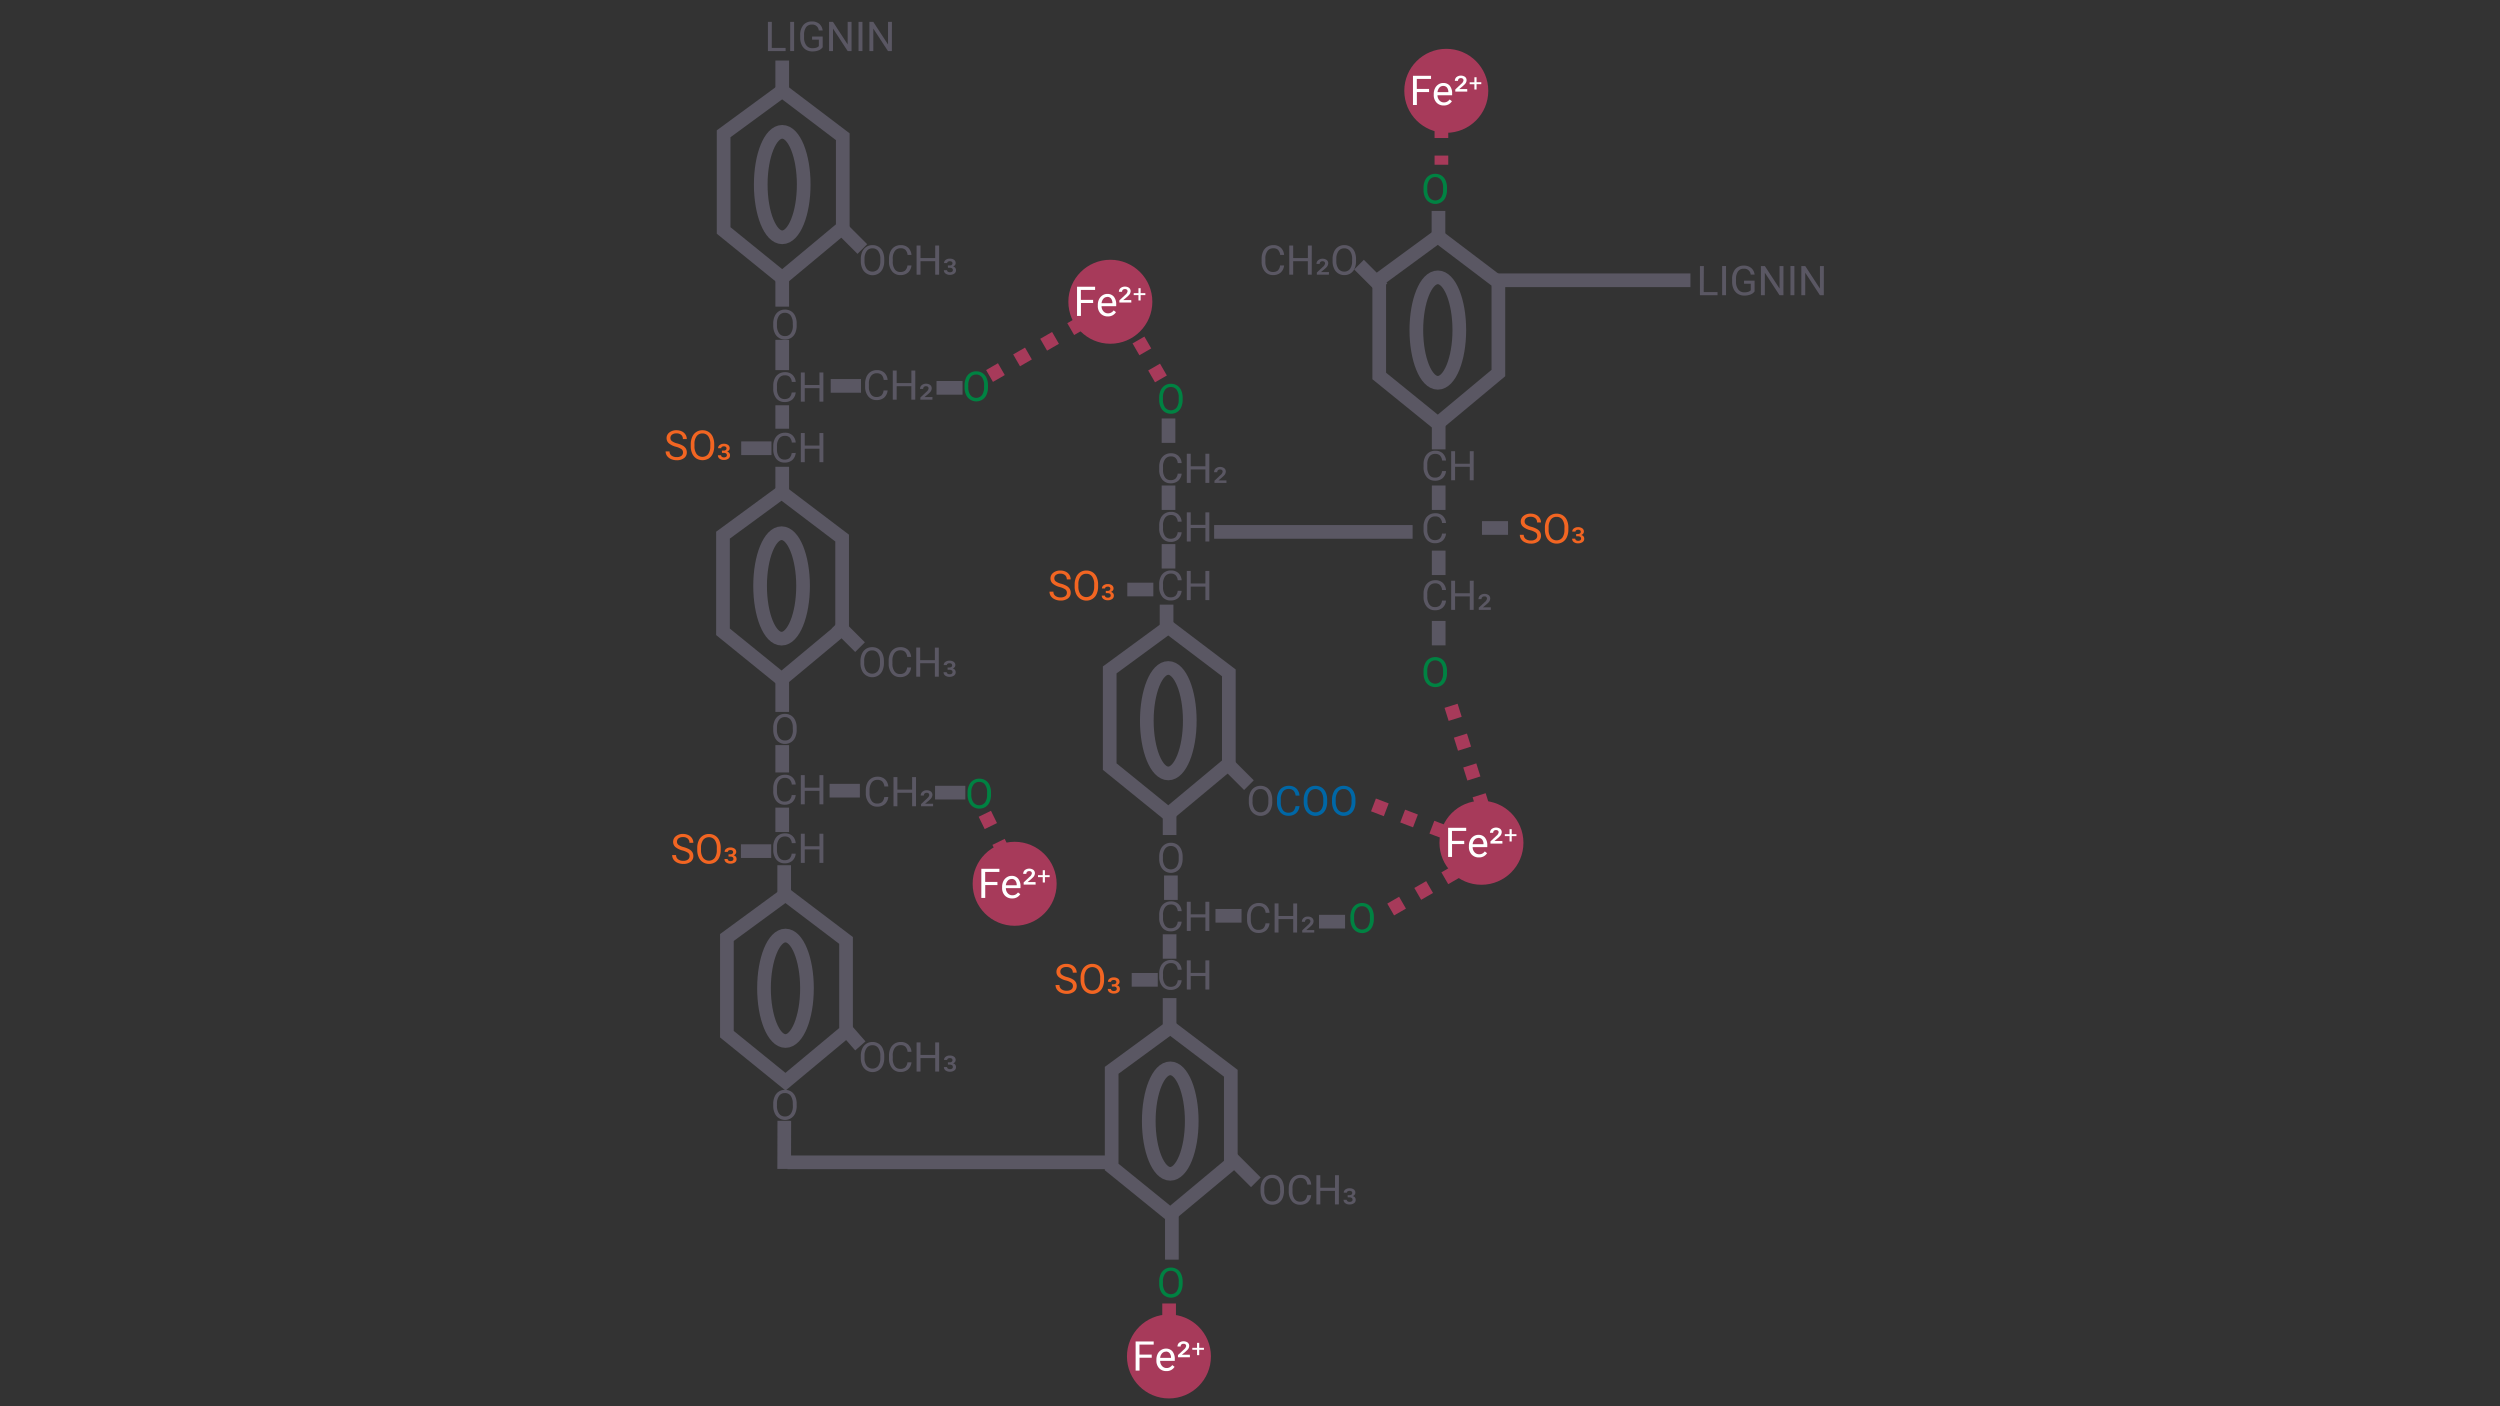 <svg xmlns="http://www.w3.org/2000/svg" viewBox="0 0 1280 720"><rect x="0" y="0" width="1280" height="720" fill="#333333" stroke="none"/><defs><style>.bd8669dd-e668-4c90-9b17-b0778a50407d,.ede78472-139b-402f-9b70-6049bffff6e6{fill:none;stroke-miterlimit:10;stroke-width:7px;}.bd8669dd-e668-4c90-9b17-b0778a50407d{stroke:#5a5763;}.b6e842cf-9ce0-4c71-8fcb-e0c79a3dcd22{fill:#a73a5a;}.ede78472-139b-402f-9b70-6049bffff6e6{stroke:#a73a5a;stroke-dasharray:7 9;}.a28d51d9-96c8-4ff6-a5b0-48734788a901{fill:#f26522;}.ada58429-c03e-4cd1-844f-8b4beb220bed{fill:#5a5763;}.bbbdd5ad-2c33-4d2b-be2a-8c32c02bb8e2{fill:#008242;}.ecf9b814-9754-42f3-880d-83e56f465b14{fill:#0067a6;}.e1730b94-8784-4f86-ad75-9685800d65b6{fill:#fff;}</style></defs><g id="bbbf589f-5ad7-47ae-a52e-758a9fed2036" data-name="Layer 2"><polygon class="bd8669dd-e668-4c90-9b17-b0778a50407d" points="400.5 46.5 370.5 68.5 370.5 118 400.5 142.33 431.5 116.5 431.5 70 400.5 46.5"/><ellipse class="bd8669dd-e668-4c90-9b17-b0778a50407d" cx="400.5" cy="94.5" rx="11" ry="27"/><polygon class="bd8669dd-e668-4c90-9b17-b0778a50407d" points="400.17 252 370.17 274 370.17 323.5 400.17 347.83 431.17 322 431.17 275.5 400.17 252"/><ellipse class="bd8669dd-e668-4c90-9b17-b0778a50407d" cx="400.17" cy="300" rx="11" ry="27"/><polygon class="bd8669dd-e668-4c90-9b17-b0778a50407d" points="402.17 458 372.17 480 372.17 529.5 402.17 553.83 433.17 528 433.17 481.5 402.17 458"/><ellipse class="bd8669dd-e668-4c90-9b17-b0778a50407d" cx="402.17" cy="506" rx="11" ry="27"/><polygon class="bd8669dd-e668-4c90-9b17-b0778a50407d" points="599.17 526 569.17 548 569.17 597.5 599.17 621.83 630.17 596 630.17 549.5 599.17 526"/><ellipse class="bd8669dd-e668-4c90-9b17-b0778a50407d" cx="599.17" cy="574" rx="11" ry="27"/><polygon class="bd8669dd-e668-4c90-9b17-b0778a50407d" points="598.17 321 568.17 343 568.17 392.5 598.17 416.83 629.17 391 629.17 344.5 598.17 321"/><ellipse class="bd8669dd-e668-4c90-9b17-b0778a50407d" cx="598.17" cy="369" rx="11" ry="27"/><polygon class="bd8669dd-e668-4c90-9b17-b0778a50407d" points="736.17 121 706.17 143 706.17 192.5 736.17 216.83 767.17 191 767.17 144.5 736.17 121"/><ellipse class="bd8669dd-e668-4c90-9b17-b0778a50407d" cx="736.17" cy="169" rx="11" ry="27"/><line class="bd8669dd-e668-4c90-9b17-b0778a50407d" x1="400.5" y1="364.5" x2="400.5" y2="345.5"/><line class="bd8669dd-e668-4c90-9b17-b0778a50407d" x1="400.5" y1="381.5" x2="400.5" y2="395.5"/><line class="bd8669dd-e668-4c90-9b17-b0778a50407d" x1="401.5" y1="443" x2="401.5" y2="460"/><line class="bd8669dd-e668-4c90-9b17-b0778a50407d" x1="400.5" y1="413.5" x2="400.5" y2="426"/><circle class="b6e842cf-9ce0-4c71-8fcb-e0c79a3dcd22" cx="758.5" cy="431.5" r="21.5"/><line class="bd8669dd-e668-4c90-9b17-b0778a50407d" x1="401.56" y1="573.86" x2="401.5" y2="598.5"/><line class="bd8669dd-e668-4c90-9b17-b0778a50407d" x1="566.5" y1="595.11" x2="403.24" y2="595.11"/><line class="bd8669dd-e668-4c90-9b17-b0778a50407d" x1="600" y1="619.29" x2="600" y2="644.93"/><line class="bd8669dd-e668-4c90-9b17-b0778a50407d" x1="865.5" y1="143.5" x2="763.87" y2="143.5"/><line class="bd8669dd-e668-4c90-9b17-b0778a50407d" x1="723.26" y1="272.33" x2="621.63" y2="272.33"/><line class="bd8669dd-e668-4c90-9b17-b0778a50407d" x1="599.5" y1="448.25" x2="599.5" y2="460.75"/></g><g id="e9bcdc86-fe0b-46f9-a9ed-853cbb4dc4b1" data-name="Layer 4"><line class="bd8669dd-e668-4c90-9b17-b0778a50407d" x1="400.5" y1="140" x2="400.5" y2="157"/><line class="bd8669dd-e668-4c90-9b17-b0778a50407d" x1="400.5" y1="174" x2="400.5" y2="189.5"/><line class="bd8669dd-e668-4c90-9b17-b0778a50407d" x1="400.5" y1="207.5" x2="400.5" y2="219.5"/><line class="bd8669dd-e668-4c90-9b17-b0778a50407d" x1="379.5" y1="229.5" x2="395" y2="229.5"/><line class="bd8669dd-e668-4c90-9b17-b0778a50407d" x1="400.5" y1="239" x2="400.5" y2="251"/><line class="bd8669dd-e668-4c90-9b17-b0778a50407d" x1="425.33" y1="197.58" x2="440.83" y2="197.58"/><line class="bd8669dd-e668-4c90-9b17-b0778a50407d" x1="479.5" y1="198.58" x2="492.83" y2="198.58"/><line class="bd8669dd-e668-4c90-9b17-b0778a50407d" x1="429.49" y1="115.49" x2="441.51" y2="127.51"/><line class="bd8669dd-e668-4c90-9b17-b0778a50407d" x1="400.5" y1="31" x2="400.5" y2="48"/><line class="bd8669dd-e668-4c90-9b17-b0778a50407d" x1="379.36" y1="435.78" x2="394.86" y2="435.78"/><line class="bd8669dd-e668-4c90-9b17-b0778a50407d" x1="424.75" y1="404.83" x2="440.25" y2="404.83"/><line class="bd8669dd-e668-4c90-9b17-b0778a50407d" x1="478.75" y1="405.83" x2="494.25" y2="405.83"/><line class="ede78472-139b-402f-9b70-6049bffff6e6" x1="506.64" y1="192.5" x2="552.26" y2="166.16"/><line class="ede78472-139b-402f-9b70-6049bffff6e6" x1="582.9" y1="174.08" x2="597.31" y2="199.05"/><line class="ede78472-139b-402f-9b70-6049bffff6e6" x1="504.23" y1="416.66" x2="512.68" y2="433.95"/><line class="ede78472-139b-402f-9b70-6049bffff6e6" x1="598.58" y1="667.38" x2="598.58" y2="675.5"/><line class="bd8669dd-e668-4c90-9b17-b0778a50407d" x1="428.32" y1="319.32" x2="440.34" y2="331.34"/><line class="bd8669dd-e668-4c90-9b17-b0778a50407d" x1="433.32" y1="527.32" x2="440.5" y2="535.5"/><line class="bd8669dd-e668-4c90-9b17-b0778a50407d" x1="736.5" y1="108" x2="736.5" y2="120"/><line class="bd8669dd-e668-4c90-9b17-b0778a50407d" x1="695.82" y1="135.49" x2="707.84" y2="147.51"/><line class="ede78472-139b-402f-9b70-6049bffff6e6" x1="712.03" y1="465.67" x2="757.64" y2="439.33"/><line class="ede78472-139b-402f-9b70-6049bffff6e6" x1="742.95" y1="361.37" x2="758.72" y2="411.63"/><line class="ede78472-139b-402f-9b70-6049bffff6e6" x1="703.22" y1="412.12" x2="752.44" y2="430.88"/><line class="ede78472-139b-402f-9b70-6049bffff6e6" x1="738" y1="31.66" x2="738" y2="84.34"/><line class="bd8669dd-e668-4c90-9b17-b0778a50407d" x1="630.99" y1="593.32" x2="643.01" y2="605.34"/><line class="bd8669dd-e668-4c90-9b17-b0778a50407d" x1="627.43" y1="389.99" x2="639.45" y2="402.01"/><line class="bd8669dd-e668-4c90-9b17-b0778a50407d" x1="758.78" y1="270.33" x2="772.11" y2="270.33"/><line class="bd8669dd-e668-4c90-9b17-b0778a50407d" x1="577.17" y1="301.83" x2="590.5" y2="301.83"/><line class="bd8669dd-e668-4c90-9b17-b0778a50407d" x1="579.44" y1="501.67" x2="592.78" y2="501.67"/><line class="bd8669dd-e668-4c90-9b17-b0778a50407d" x1="675.33" y1="471.89" x2="688.67" y2="471.89"/><line class="bd8669dd-e668-4c90-9b17-b0778a50407d" x1="622.33" y1="468.89" x2="635.67" y2="468.89"/></g><g id="a2513d90-60a4-467d-8031-4b1f8f685824" data-name="Layer 3"><path class="a28d51d9-96c8-4ff6-a5b0-48734788a901" d="M346.13,228.76a9.05,9.05,0,0,1-3.68-1.79,3.41,3.41,0,0,1-1.16-2.62,3.59,3.59,0,0,1,1.41-2.91,5.6,5.6,0,0,1,3.67-1.16,6.07,6.07,0,0,1,2.74.6,4.47,4.47,0,0,1,1.87,1.64,4.18,4.18,0,0,1,.66,2.28h-2a2.74,2.74,0,0,0-.86-2.13,3.51,3.51,0,0,0-2.43-.78,3.63,3.63,0,0,0-2.27.64,2.15,2.15,0,0,0-.82,1.79,1.91,1.91,0,0,0,.78,1.54,7.54,7.54,0,0,0,2.63,1.16,12.27,12.27,0,0,1,2.91,1.15,4.44,4.44,0,0,1,1.56,1.47,3.74,3.74,0,0,1,.51,2,3.48,3.48,0,0,1-1.42,2.91,6,6,0,0,1-3.78,1.09,7.05,7.05,0,0,1-2.87-.59,4.88,4.88,0,0,1-2.06-1.61,4,4,0,0,1-.72-2.33h2a2.58,2.58,0,0,0,1,2.14,4.24,4.24,0,0,0,2.67.78,3.89,3.89,0,0,0,2.39-.63,2.1,2.1,0,0,0,.83-1.74,2,2,0,0,0-.77-1.69A8.79,8.79,0,0,0,346.13,228.76Z"/><path class="a28d51d9-96c8-4ff6-a5b0-48734788a901" d="M365.68,228.43a9.25,9.25,0,0,1-.74,3.83,5.58,5.58,0,0,1-2.09,2.5,6.18,6.18,0,0,1-6.29,0,5.75,5.75,0,0,1-2.12-2.48,8.8,8.8,0,0,1-.77-3.71v-1.08a9.07,9.07,0,0,1,.75-3.8,5.52,5.52,0,0,1,5.25-3.41,5.77,5.77,0,0,1,3.16.87,5.58,5.58,0,0,1,2.11,2.51,9.31,9.31,0,0,1,.74,3.83Zm-2-1a6.72,6.72,0,0,0-1.07-4.08,3.52,3.52,0,0,0-3-1.42,3.49,3.49,0,0,0-2.94,1.42,6.53,6.53,0,0,0-1.1,4v1.09a6.72,6.72,0,0,0,1.08,4,3.79,3.79,0,0,0,5.93.08,6.64,6.64,0,0,0,1.08-4Z"/><path class="a28d51d9-96c8-4ff6-a5b0-48734788a901" d="M369.61,230.71h.86a1.7,1.7,0,0,0,1.13-.31,1,1,0,0,0,.37-.81,1,1,0,0,0-.32-.77,1.56,1.56,0,0,0-1-.29,1.65,1.65,0,0,0-1,.26.78.78,0,0,0-.39.68h-1.61a2,2,0,0,1,.84-1.63,3.41,3.41,0,0,1,2.11-.63,3.53,3.53,0,0,1,2.2.62,2,2,0,0,1,.8,1.69,1.64,1.64,0,0,1-.36,1,2.28,2.28,0,0,1-1,.72,1.83,1.83,0,0,1,1.53,1.89,2,2,0,0,1-.88,1.73,3.69,3.69,0,0,1-2.26.64,3.58,3.58,0,0,1-2.21-.65,2.09,2.09,0,0,1-.85-1.74h1.62a.94.94,0,0,0,.41.77,1.79,1.79,0,0,0,1.09.31,1.71,1.71,0,0,0,1.09-.31,1,1,0,0,0,.38-.83c0-.77-.54-1.17-1.6-1.18h-.91Z"/><path class="a28d51d9-96c8-4ff6-a5b0-48734788a901" d="M349.48,435.46a9.3,9.3,0,0,1-3.69-1.79,3.41,3.41,0,0,1-1.15-2.62,3.63,3.63,0,0,1,1.41-2.92,5.64,5.64,0,0,1,3.66-1.15,6.11,6.11,0,0,1,2.75.6,4.44,4.44,0,0,1,1.86,1.64,4.16,4.16,0,0,1,.66,2.28h-2a2.7,2.7,0,0,0-.86-2.13,3.48,3.48,0,0,0-2.43-.78,3.58,3.58,0,0,0-2.27.64,2.15,2.15,0,0,0-.81,1.78,1.92,1.92,0,0,0,.77,1.55,7.69,7.69,0,0,0,2.64,1.16,12.27,12.27,0,0,1,2.91,1.15,4.44,4.44,0,0,1,1.56,1.47,3.74,3.74,0,0,1,.5,2,3.5,3.5,0,0,1-1.41,2.91,6,6,0,0,1-3.78,1.09,7.1,7.1,0,0,1-2.88-.59,4.85,4.85,0,0,1-2.05-1.61,4,4,0,0,1-.72-2.33h2a2.6,2.6,0,0,0,1,2.14,4.25,4.25,0,0,0,2.68.78,3.86,3.86,0,0,0,2.39-.64,2.07,2.07,0,0,0,.83-1.73,2,2,0,0,0-.77-1.7A9.31,9.31,0,0,0,349.48,435.46Z"/><path class="a28d51d9-96c8-4ff6-a5b0-48734788a901" d="M369,435.13a9.12,9.12,0,0,1-.74,3.83,5.63,5.63,0,0,1-2.09,2.5,5.77,5.77,0,0,1-3.16.86,5.59,5.59,0,0,1-5.24-3.34,9,9,0,0,1-.78-3.71v-1.08a9.15,9.15,0,0,1,.75-3.81A5.56,5.56,0,0,1,363,427a5.8,5.8,0,0,1,3.17.87,5.51,5.51,0,0,1,2.1,2.51,9.15,9.15,0,0,1,.74,3.83Zm-2-1a6.72,6.72,0,0,0-1.06-4.08,3.81,3.81,0,0,0-5.93,0,6.6,6.6,0,0,0-1.1,4v1.09a6.72,6.72,0,0,0,1.08,4.05,3.8,3.8,0,0,0,5.94.08,6.73,6.73,0,0,0,1.07-4Z"/><path class="a28d51d9-96c8-4ff6-a5b0-48734788a901" d="M373,437.41h.86a1.71,1.71,0,0,0,1.13-.32,1,1,0,0,0,.37-.8,1,1,0,0,0-.33-.77,1.49,1.49,0,0,0-1-.3,1.66,1.66,0,0,0-1,.27.79.79,0,0,0-.38.68H371a1.94,1.94,0,0,1,.84-1.63,3.38,3.38,0,0,1,2.1-.63,3.56,3.56,0,0,1,2.21.62,2,2,0,0,1,.8,1.69,1.66,1.66,0,0,1-.36,1,2.31,2.31,0,0,1-1,.72,1.83,1.83,0,0,1,1.53,1.89,2,2,0,0,1-.87,1.73,3.79,3.79,0,0,1-2.27.64,3.55,3.55,0,0,1-2.2-.65,2.06,2.06,0,0,1-.85-1.74h1.62a.93.93,0,0,0,.4.77,1.81,1.81,0,0,0,1.09.31,1.74,1.74,0,0,0,1.1-.31,1,1,0,0,0,.37-.83c0-.78-.53-1.17-1.6-1.18H373Z"/><path class="a28d51d9-96c8-4ff6-a5b0-48734788a901" d="M783.48,271.46a9.17,9.17,0,0,1-3.69-1.79,3.41,3.41,0,0,1-1.15-2.62,3.63,3.63,0,0,1,1.41-2.92,5.64,5.64,0,0,1,3.66-1.15,6.11,6.11,0,0,1,2.75.6,4.44,4.44,0,0,1,1.86,1.64,4.18,4.18,0,0,1,.66,2.28h-2a2.71,2.71,0,0,0-.86-2.13,3.48,3.48,0,0,0-2.43-.78,3.58,3.58,0,0,0-2.27.64,2.15,2.15,0,0,0-.81,1.78,1.92,1.92,0,0,0,.77,1.55,7.69,7.69,0,0,0,2.64,1.16,12.27,12.27,0,0,1,2.91,1.15,4.44,4.44,0,0,1,1.56,1.47,3.74,3.74,0,0,1,.5,2,3.5,3.5,0,0,1-1.41,2.91,6,6,0,0,1-3.78,1.09,7,7,0,0,1-2.87-.59,4.82,4.82,0,0,1-2.06-1.61,4,4,0,0,1-.72-2.33h2a2.6,2.6,0,0,0,1,2.14,4.25,4.25,0,0,0,2.68.78,3.84,3.84,0,0,0,2.39-.64,2.07,2.07,0,0,0,.83-1.73,2,2,0,0,0-.77-1.7A9.31,9.31,0,0,0,783.48,271.46Z"/><path class="a28d51d9-96c8-4ff6-a5b0-48734788a901" d="M803,271.13a9.09,9.09,0,0,1-.74,3.83,5.63,5.63,0,0,1-2.09,2.5,5.77,5.77,0,0,1-3.16.86,5.59,5.59,0,0,1-5.24-3.34,9,9,0,0,1-.78-3.71v-1.08a9.15,9.15,0,0,1,.75-3.81A5.56,5.56,0,0,1,797,263a5.8,5.8,0,0,1,3.17.87,5.51,5.51,0,0,1,2.1,2.51,9.15,9.15,0,0,1,.74,3.83Zm-2-1a6.72,6.72,0,0,0-1.06-4.08,3.54,3.54,0,0,0-3-1.42,3.48,3.48,0,0,0-2.93,1.42,6.53,6.53,0,0,0-1.11,4v1.09a6.72,6.72,0,0,0,1.08,4.05,3.8,3.8,0,0,0,5.94.08,6.71,6.71,0,0,0,1.07-4Z"/><path class="a28d51d9-96c8-4ff6-a5b0-48734788a901" d="M807,273.41h.86a1.71,1.71,0,0,0,1.13-.32,1,1,0,0,0,.37-.8,1,1,0,0,0-.32-.77,1.53,1.53,0,0,0-1-.3,1.6,1.6,0,0,0-1,.27.78.78,0,0,0-.39.68H805a1.94,1.94,0,0,1,.84-1.63,3.38,3.38,0,0,1,2.1-.63,3.56,3.56,0,0,1,2.21.62,2,2,0,0,1,.8,1.69,1.64,1.64,0,0,1-.36,1,2.31,2.31,0,0,1-1,.72,1.83,1.83,0,0,1,1.53,1.89,2,2,0,0,1-.87,1.73,3.79,3.79,0,0,1-2.27.64,3.55,3.55,0,0,1-2.2-.65,2.06,2.06,0,0,1-.85-1.74h1.62a.93.93,0,0,0,.4.77,1.82,1.82,0,0,0,1.1.31,1.73,1.73,0,0,0,1.09-.31,1,1,0,0,0,.37-.83c0-.78-.53-1.17-1.6-1.18H807Z"/><path class="ada58429-c03e-4cd1-844f-8b4beb220bed" d="M395.15,24.53h7.08v1.61h-9.06V11.21h2Z"/><path class="ada58429-c03e-4cd1-844f-8b4beb220bed" d="M406.58,26.14h-2V11.21h2Z"/><path class="ada58429-c03e-4cd1-844f-8b4beb220bed" d="M421.21,24.18a4.57,4.57,0,0,1-2.12,1.62,8.56,8.56,0,0,1-3.17.54,6.17,6.17,0,0,1-3.24-.85,5.69,5.69,0,0,1-2.18-2.44,8.29,8.29,0,0,1-.8-3.66v-1.3a7.91,7.91,0,0,1,1.57-5.23A5.49,5.49,0,0,1,415.7,11a5.64,5.64,0,0,1,3.76,1.2,5.22,5.22,0,0,1,1.75,3.39h-2a3.26,3.26,0,0,0-3.53-3,3.5,3.5,0,0,0-3,1.39,6.82,6.82,0,0,0-1,4v1.22a6.34,6.34,0,0,0,1.15,4,3.71,3.71,0,0,0,3.11,1.48,7,7,0,0,0,1.93-.24,3.07,3.07,0,0,0,1.38-.83V20.31h-3.46V18.7h5.42Z"/><path class="ada58429-c03e-4cd1-844f-8b4beb220bed" d="M436,26.14h-2l-7.51-11.51V26.14h-2V11.21h2L434,22.76V11.21h2Z"/><path class="ada58429-c03e-4cd1-844f-8b4beb220bed" d="M441.57,26.14h-2V11.21h2Z"/><path class="ada58429-c03e-4cd1-844f-8b4beb220bed" d="M456.64,26.14h-2l-7.51-11.51V26.14h-2V11.21h2l7.53,11.55V11.21h2Z"/><path class="ada58429-c03e-4cd1-844f-8b4beb220bed" d="M407.9,566.15a9.09,9.09,0,0,1-.74,3.83,5.58,5.58,0,0,1-2.09,2.5,5.76,5.76,0,0,1-8.4-2.48,9,9,0,0,1-.78-3.71v-1.08a9.07,9.07,0,0,1,.75-3.8,5.72,5.72,0,0,1,2.12-2.53,5.64,5.64,0,0,1,3.13-.88,5.8,5.8,0,0,1,3.17.87,5.56,5.56,0,0,1,2.1,2.51,9.15,9.15,0,0,1,.74,3.83Zm-2-1a6.72,6.72,0,0,0-1.06-4.08,3.54,3.54,0,0,0-3-1.42,3.48,3.48,0,0,0-2.93,1.42,6.55,6.55,0,0,0-1.11,3.95v1.09a6.72,6.72,0,0,0,1.08,4.05,3.51,3.51,0,0,0,3,1.47,3.48,3.48,0,0,0,3-1.39,6.71,6.71,0,0,0,1.07-4Z"/><path class="ada58429-c03e-4cd1-844f-8b4beb220bed" d="M407.9,373.65a9.09,9.09,0,0,1-.74,3.83,5.58,5.58,0,0,1-2.09,2.5,5.76,5.76,0,0,1-8.4-2.48,9,9,0,0,1-.78-3.71v-1.08a9.11,9.11,0,0,1,.75-3.8,5.72,5.72,0,0,1,2.12-2.53,5.64,5.64,0,0,1,3.13-.88,5.8,5.8,0,0,1,3.17.87,5.56,5.56,0,0,1,2.1,2.51,9.15,9.15,0,0,1,.74,3.83Zm-2-1a6.72,6.72,0,0,0-1.06-4.08,3.54,3.54,0,0,0-3-1.42,3.48,3.48,0,0,0-2.93,1.42,6.55,6.55,0,0,0-1.11,3.95v1.09a6.72,6.72,0,0,0,1.08,4.05,3.51,3.51,0,0,0,3,1.47,3.48,3.48,0,0,0,3-1.39,6.69,6.69,0,0,0,1.07-4Z"/><path class="ada58429-c03e-4cd1-844f-8b4beb220bed" d="M407.9,166.65a9.09,9.09,0,0,1-.74,3.83,5.58,5.58,0,0,1-2.09,2.5,5.69,5.69,0,0,1-3.16.86,5.55,5.55,0,0,1-5.24-3.34,8.92,8.92,0,0,1-.78-3.71v-1.08a9.11,9.11,0,0,1,.75-3.8,5.72,5.72,0,0,1,2.12-2.53,5.64,5.64,0,0,1,3.13-.88,5.8,5.8,0,0,1,3.17.87,5.56,5.56,0,0,1,2.1,2.51,9.15,9.15,0,0,1,.74,3.83Zm-2-1a6.72,6.72,0,0,0-1.06-4.08,3.54,3.54,0,0,0-3-1.42,3.48,3.48,0,0,0-2.93,1.42,6.55,6.55,0,0,0-1.11,3.95v1.09a6.72,6.72,0,0,0,1.08,4,3.51,3.51,0,0,0,3,1.47,3.48,3.48,0,0,0,3-1.39,6.69,6.69,0,0,0,1.07-4Z"/><path class="ada58429-c03e-4cd1-844f-8b4beb220bed" d="M407.4,200.9a5.54,5.54,0,0,1-1.75,3.66,5.75,5.75,0,0,1-3.91,1.28A5.27,5.27,0,0,1,397.5,204a7.67,7.67,0,0,1-1.6-5.08v-1.44a8.49,8.49,0,0,1,.75-3.66,5.5,5.5,0,0,1,2.11-2.42,5.78,5.78,0,0,1,3.15-.85,5.43,5.43,0,0,1,3.82,1.33,5.57,5.57,0,0,1,1.67,3.68h-2a4.31,4.31,0,0,0-1.11-2.6,3.39,3.39,0,0,0-2.4-.8,3.52,3.52,0,0,0-3,1.4,6.36,6.36,0,0,0-1.08,4v1.45a6.57,6.57,0,0,0,1,3.87,3.29,3.29,0,0,0,2.84,1.43,3.84,3.84,0,0,0,2.52-.74,4.16,4.16,0,0,0,1.16-2.59Z"/><path class="ada58429-c03e-4cd1-844f-8b4beb220bed" d="M421.56,205.64h-2v-6.9h-7.53v6.9h-2V190.71h2v6.42h7.53v-6.42h2Z"/><path class="ada58429-c03e-4cd1-844f-8b4beb220bed" d="M407.4,231.9a5.54,5.54,0,0,1-1.75,3.66,5.75,5.75,0,0,1-3.91,1.28A5.27,5.27,0,0,1,397.5,235a7.67,7.67,0,0,1-1.6-5.08v-1.44a8.49,8.49,0,0,1,.75-3.66,5.5,5.5,0,0,1,2.11-2.42,5.78,5.78,0,0,1,3.15-.85,5.43,5.43,0,0,1,3.82,1.33,5.57,5.57,0,0,1,1.67,3.68h-2a4.31,4.31,0,0,0-1.11-2.6,3.39,3.39,0,0,0-2.4-.8,3.52,3.52,0,0,0-3,1.4,6.36,6.36,0,0,0-1.08,4v1.45a6.57,6.57,0,0,0,1,3.87,3.29,3.29,0,0,0,2.84,1.43,3.84,3.84,0,0,0,2.52-.74,4.16,4.16,0,0,0,1.16-2.59Z"/><path class="ada58429-c03e-4cd1-844f-8b4beb220bed" d="M421.56,236.64h-2v-6.9h-7.53v6.9h-2V221.71h2v6.42h7.53v-6.42h2Z"/><path class="ada58429-c03e-4cd1-844f-8b4beb220bed" d="M407.4,407.07a5.51,5.51,0,0,1-1.75,3.65,5.71,5.71,0,0,1-3.91,1.29,5.25,5.25,0,0,1-4.24-1.9,7.62,7.62,0,0,1-1.6-5.07V403.6a8.42,8.42,0,0,1,.75-3.66,5.58,5.58,0,0,1,2.11-2.43,5.86,5.86,0,0,1,3.15-.84,5.39,5.39,0,0,1,3.82,1.33,5.54,5.54,0,0,1,1.67,3.67h-2a4.31,4.31,0,0,0-1.11-2.59,3.39,3.39,0,0,0-2.4-.8,3.51,3.51,0,0,0-3,1.39,6.39,6.39,0,0,0-1.08,4v1.44a6.57,6.57,0,0,0,1,3.87,3.28,3.28,0,0,0,2.84,1.44,3.84,3.84,0,0,0,2.52-.74,4.16,4.16,0,0,0,1.16-2.59Z"/><path class="ada58429-c03e-4cd1-844f-8b4beb220bed" d="M421.56,411.8h-2v-6.9h-7.53v6.9h-2V396.87h2v6.42h7.53v-6.42h2Z"/><path class="ada58429-c03e-4cd1-844f-8b4beb220bed" d="M407.4,437.07a5.51,5.51,0,0,1-1.75,3.65,5.71,5.71,0,0,1-3.91,1.29,5.25,5.25,0,0,1-4.24-1.9,7.62,7.62,0,0,1-1.6-5.07V433.6a8.42,8.42,0,0,1,.75-3.66,5.58,5.58,0,0,1,2.11-2.43,5.86,5.86,0,0,1,3.15-.84,5.39,5.39,0,0,1,3.82,1.33,5.54,5.54,0,0,1,1.67,3.67h-2a4.31,4.31,0,0,0-1.11-2.59,3.39,3.39,0,0,0-2.4-.8,3.51,3.51,0,0,0-3,1.39,6.39,6.39,0,0,0-1.08,4v1.44a6.57,6.57,0,0,0,1,3.87,3.28,3.28,0,0,0,2.84,1.44,3.84,3.84,0,0,0,2.52-.74,4.16,4.16,0,0,0,1.16-2.59Z"/><path class="ada58429-c03e-4cd1-844f-8b4beb220bed" d="M421.56,441.8h-2v-6.9h-7.53v6.9h-2V426.87h2v6.42h7.53v-6.42h2Z"/><path class="ada58429-c03e-4cd1-844f-8b4beb220bed" d="M454.8,408.07a5.51,5.51,0,0,1-1.75,3.65,5.71,5.71,0,0,1-3.91,1.29,5.25,5.25,0,0,1-4.24-1.9,7.62,7.62,0,0,1-1.6-5.07V404.6a8.42,8.42,0,0,1,.75-3.66,5.58,5.58,0,0,1,2.11-2.43,5.86,5.86,0,0,1,3.15-.84,5.39,5.39,0,0,1,3.82,1.33,5.59,5.59,0,0,1,1.67,3.67h-2a4.31,4.31,0,0,0-1.11-2.59,3.39,3.39,0,0,0-2.4-.8,3.54,3.54,0,0,0-3,1.39,6.46,6.46,0,0,0-1.07,4v1.44a6.57,6.57,0,0,0,1,3.87,3.28,3.28,0,0,0,2.84,1.44,3.84,3.84,0,0,0,2.52-.74,4.16,4.16,0,0,0,1.16-2.59Z"/><path class="ada58429-c03e-4cd1-844f-8b4beb220bed" d="M469,412.8h-2v-6.9h-7.53v6.9h-2V397.87h2v6.42H467v-6.42h2Z"/><path class="ada58429-c03e-4cd1-844f-8b4beb220bed" d="M477.73,412.8h-6.15v-1.1l3.08-2.9c.75-.7,1.12-1.28,1.12-1.76a1.07,1.07,0,0,0-.33-.81,1.3,1.3,0,0,0-.94-.32,1.46,1.46,0,0,0-1.14.4,1.38,1.38,0,0,0-.36,1H471.4a2.48,2.48,0,0,1,.86-1.93,3.17,3.17,0,0,1,2.21-.76,3.29,3.29,0,0,1,2.14.65,2.18,2.18,0,0,1,.79,1.78,3.14,3.14,0,0,1-1.1,2.16l-.86.81-1.8,1.49h4.09Z"/><path class="bbbdd5ad-2c33-4d2b-be2a-8c32c02bb8e2" d="M507.4,406.82a9.12,9.12,0,0,1-.74,3.83,5.63,5.63,0,0,1-2.09,2.5,5.77,5.77,0,0,1-3.16.86,5.59,5.59,0,0,1-5.24-3.34,9,9,0,0,1-.78-3.72v-1.07a9.12,9.12,0,0,1,.75-3.81,5.56,5.56,0,0,1,5.25-3.4,5.8,5.8,0,0,1,3.17.87,5.51,5.51,0,0,1,2.1,2.51,9.12,9.12,0,0,1,.74,3.83Zm-2-1a6.72,6.72,0,0,0-1.06-4.08,3.52,3.52,0,0,0-3-1.42,3.46,3.46,0,0,0-2.93,1.42,6.52,6.52,0,0,0-1.11,3.94v1.1a6.74,6.74,0,0,0,1.08,4.05,3.8,3.8,0,0,0,5.94.08,6.74,6.74,0,0,0,1.07-4Z"/><path class="ada58429-c03e-4cd1-844f-8b4beb220bed" d="M452.56,339.49a9.12,9.12,0,0,1-.74,3.83,5.55,5.55,0,0,1-2.09,2.49,5.77,5.77,0,0,1-8.4-2.47,9,9,0,0,1-.78-3.72v-1.08a9.11,9.11,0,0,1,.75-3.8,5.77,5.77,0,0,1,2.12-2.53,5.71,5.71,0,0,1,3.13-.87,5.88,5.88,0,0,1,3.17.86,5.62,5.62,0,0,1,2.1,2.51,9.19,9.19,0,0,1,.74,3.83Zm-2-1a6.69,6.69,0,0,0-1.06-4.07,3.52,3.52,0,0,0-3-1.42,3.46,3.46,0,0,0-2.93,1.42,6.52,6.52,0,0,0-1.11,3.94v1.1a6.7,6.7,0,0,0,1.08,4,3.81,3.81,0,0,0,5.94.09,6.74,6.74,0,0,0,1.07-4Z"/><path class="ada58429-c03e-4cd1-844f-8b4beb220bed" d="M466.5,341.73a5.54,5.54,0,0,1-1.75,3.66,5.73,5.73,0,0,1-3.91,1.29,5.26,5.26,0,0,1-4.24-1.9,7.62,7.62,0,0,1-1.6-5.08v-1.43a8.42,8.42,0,0,1,.75-3.66,5.5,5.5,0,0,1,2.1-2.43,5.9,5.9,0,0,1,3.16-.84,5.43,5.43,0,0,1,3.82,1.32,5.61,5.61,0,0,1,1.67,3.68h-2a4.28,4.28,0,0,0-1.11-2.59,3.36,3.36,0,0,0-2.4-.8,3.53,3.53,0,0,0-3,1.39,6.44,6.44,0,0,0-1.07,4v1.45a6.57,6.57,0,0,0,1,3.87,3.27,3.27,0,0,0,2.84,1.44,3.74,3.74,0,0,0,2.51-.75,4.08,4.08,0,0,0,1.17-2.59Z"/><path class="ada58429-c03e-4cd1-844f-8b4beb220bed" d="M480.66,346.47h-2v-6.9h-7.53v6.9h-2V331.54h2V338h7.53v-6.42h2Z"/><path class="ada58429-c03e-4cd1-844f-8b4beb220bed" d="M485.14,341.76H486a1.71,1.71,0,0,0,1.13-.31,1,1,0,0,0,.37-.81,1,1,0,0,0-.33-.76,1.49,1.49,0,0,0-1-.3,1.73,1.73,0,0,0-1,.26.82.82,0,0,0-.38.69h-1.61a1.94,1.94,0,0,1,.84-1.63,3.38,3.38,0,0,1,2.1-.63,3.5,3.5,0,0,1,2.21.62,2,2,0,0,1,.8,1.68,1.68,1.68,0,0,1-.36,1,2.31,2.31,0,0,1-1,.72,1.83,1.83,0,0,1,1.53,1.88,2,2,0,0,1-.87,1.73,3.72,3.72,0,0,1-2.27.64,3.55,3.55,0,0,1-2.2-.64,2.07,2.07,0,0,1-.85-1.75h1.62a.92.92,0,0,0,.4.77,1.74,1.74,0,0,0,1.09.31,1.68,1.68,0,0,0,1.1-.31,1,1,0,0,0,.37-.83c0-.77-.53-1.16-1.6-1.18h-.9Z"/><path class="ada58429-c03e-4cd1-844f-8b4beb220bed" d="M454.45,199.9a5.54,5.54,0,0,1-1.75,3.66,5.75,5.75,0,0,1-3.91,1.28,5.26,5.26,0,0,1-4.24-1.89,7.67,7.67,0,0,1-1.6-5.08v-1.44a8.49,8.49,0,0,1,.75-3.66,5.54,5.54,0,0,1,2.1-2.42,5.84,5.84,0,0,1,3.16-.85,5.43,5.43,0,0,1,3.82,1.33,5.61,5.61,0,0,1,1.67,3.68h-2a4.31,4.31,0,0,0-1.11-2.6,3.39,3.39,0,0,0-2.4-.8,3.55,3.55,0,0,0-3,1.4,6.42,6.42,0,0,0-1.07,4v1.45a6.57,6.57,0,0,0,1,3.87,3.29,3.29,0,0,0,2.84,1.43,3.84,3.84,0,0,0,2.52-.74,4.16,4.16,0,0,0,1.16-2.59Z"/><path class="ada58429-c03e-4cd1-844f-8b4beb220bed" d="M468.61,204.64h-2v-6.9H459.1v6.9h-2V189.71h2v6.42h7.53v-6.42h2Z"/><path class="ada58429-c03e-4cd1-844f-8b4beb220bed" d="M477.38,204.64h-6.15v-1.11l3.08-2.89a2.82,2.82,0,0,0,1.12-1.76,1.08,1.08,0,0,0-.33-.82,1.3,1.3,0,0,0-.94-.31,1.5,1.5,0,0,0-1.14.39,1.39,1.39,0,0,0-.36,1h-1.61a2.45,2.45,0,0,1,.86-1.93,3.69,3.69,0,0,1,4.35-.1,2.15,2.15,0,0,1,.79,1.77A3.14,3.14,0,0,1,476,201l-.86.81-1.8,1.48h4.09Z"/><path class="ada58429-c03e-4cd1-844f-8b4beb220bed" d="M452.73,133.65a9.09,9.09,0,0,1-.74,3.83,5.58,5.58,0,0,1-2.09,2.5,5.76,5.76,0,0,1-8.4-2.48,8.8,8.8,0,0,1-.77-3.71v-1.08a9.07,9.07,0,0,1,.74-3.8,5.72,5.72,0,0,1,2.12-2.53,5.64,5.64,0,0,1,3.13-.88,5.8,5.8,0,0,1,3.17.87,5.56,5.56,0,0,1,2.1,2.51,9.15,9.15,0,0,1,.74,3.83Zm-2-1a6.72,6.72,0,0,0-1.06-4.08,3.54,3.54,0,0,0-3-1.42,3.48,3.48,0,0,0-2.93,1.42,6.55,6.55,0,0,0-1.11,3.95v1.09a6.65,6.65,0,0,0,1.09,4,3.79,3.79,0,0,0,5.93.08,6.71,6.71,0,0,0,1.07-4Z"/><path class="ada58429-c03e-4cd1-844f-8b4beb220bed" d="M466.67,135.9a5.49,5.49,0,0,1-1.75,3.65,5.73,5.73,0,0,1-3.91,1.29,5.23,5.23,0,0,1-4.24-1.9,7.57,7.57,0,0,1-1.6-5.07v-1.44a8.49,8.49,0,0,1,.75-3.66,5.48,5.48,0,0,1,2.1-2.42,5.84,5.84,0,0,1,3.16-.85,5.39,5.39,0,0,1,3.82,1.33,5.61,5.61,0,0,1,1.67,3.68h-2a4.31,4.31,0,0,0-1.11-2.6,3.41,3.41,0,0,0-2.4-.8,3.53,3.53,0,0,0-3,1.4,6.42,6.42,0,0,0-1.07,4v1.45a6.57,6.57,0,0,0,1,3.87,3.28,3.28,0,0,0,2.84,1.43,3.8,3.8,0,0,0,2.51-.74,4.11,4.11,0,0,0,1.17-2.59Z"/><path class="ada58429-c03e-4cd1-844f-8b4beb220bed" d="M480.83,140.64h-2v-6.9h-7.53v6.9h-2V125.71h2v6.42h7.53v-6.42h2Z"/><path class="ada58429-c03e-4cd1-844f-8b4beb220bed" d="M485.31,135.93h.86a1.71,1.71,0,0,0,1.13-.31,1,1,0,0,0,.37-.81,1,1,0,0,0-.33-.77,1.54,1.54,0,0,0-1-.29,1.65,1.65,0,0,0-1,.26.79.79,0,0,0-.38.68h-1.61a2,2,0,0,1,.84-1.63,3.38,3.38,0,0,1,2.1-.63,3.56,3.56,0,0,1,2.21.62,2,2,0,0,1,.8,1.69,1.64,1.64,0,0,1-.36,1,2.31,2.31,0,0,1-1,.72,1.83,1.83,0,0,1,1.53,1.89,2,2,0,0,1-.87,1.73,3.72,3.72,0,0,1-2.27.64,3.55,3.55,0,0,1-2.2-.65,2.06,2.06,0,0,1-.85-1.74h1.62a.93.93,0,0,0,.4.77,1.81,1.81,0,0,0,1.09.31,1.74,1.74,0,0,0,1.1-.31,1,1,0,0,0,.37-.83c0-.77-.53-1.17-1.6-1.18h-.9Z"/><path class="ada58429-c03e-4cd1-844f-8b4beb220bed" d="M452.73,541.65a9.09,9.09,0,0,1-.74,3.83,5.58,5.58,0,0,1-2.09,2.5,5.76,5.76,0,0,1-8.4-2.48,8.8,8.8,0,0,1-.77-3.71v-1.08a9.11,9.11,0,0,1,.74-3.8,5.72,5.72,0,0,1,2.12-2.53,5.64,5.64,0,0,1,3.13-.88,5.8,5.8,0,0,1,3.17.87,5.56,5.56,0,0,1,2.1,2.51,9.15,9.15,0,0,1,.74,3.83Zm-2-1a6.72,6.72,0,0,0-1.06-4.08,3.54,3.54,0,0,0-3-1.42,3.48,3.48,0,0,0-2.93,1.42,6.55,6.55,0,0,0-1.11,3.95v1.09a6.65,6.65,0,0,0,1.09,4.05,3.79,3.79,0,0,0,5.93.08,6.69,6.69,0,0,0,1.07-4Z"/><path class="ada58429-c03e-4cd1-844f-8b4beb220bed" d="M466.67,543.9a5.49,5.49,0,0,1-1.75,3.65,5.73,5.73,0,0,1-3.91,1.29,5.26,5.26,0,0,1-4.24-1.89,7.62,7.62,0,0,1-1.6-5.08v-1.44a8.49,8.49,0,0,1,.75-3.66,5.48,5.48,0,0,1,2.1-2.42,5.84,5.84,0,0,1,3.16-.85,5.43,5.43,0,0,1,3.82,1.33,5.61,5.61,0,0,1,1.67,3.68h-2a4.31,4.31,0,0,0-1.11-2.6,3.41,3.41,0,0,0-2.4-.8,3.53,3.53,0,0,0-3,1.4,6.42,6.42,0,0,0-1.07,4v1.45a6.57,6.57,0,0,0,1,3.87,3.28,3.28,0,0,0,2.84,1.43,3.8,3.8,0,0,0,2.51-.74,4.11,4.11,0,0,0,1.17-2.59Z"/><path class="ada58429-c03e-4cd1-844f-8b4beb220bed" d="M480.83,548.64h-2v-6.9h-7.53v6.9h-2V533.71h2v6.42h7.53v-6.42h2Z"/><path class="ada58429-c03e-4cd1-844f-8b4beb220bed" d="M485.31,543.93h.86a1.71,1.71,0,0,0,1.13-.31,1,1,0,0,0,.37-.81,1,1,0,0,0-.33-.77,1.54,1.54,0,0,0-1-.29,1.65,1.65,0,0,0-1,.26.79.79,0,0,0-.38.68h-1.61a2,2,0,0,1,.84-1.63,3.38,3.38,0,0,1,2.1-.63,3.56,3.56,0,0,1,2.21.62,2,2,0,0,1,.8,1.69,1.64,1.64,0,0,1-.36,1,2.31,2.31,0,0,1-1,.72,1.83,1.83,0,0,1,1.53,1.89,2,2,0,0,1-.87,1.73,3.72,3.72,0,0,1-2.27.64,3.55,3.55,0,0,1-2.2-.65,2.06,2.06,0,0,1-.85-1.74h1.62a.93.93,0,0,0,.4.77,1.81,1.81,0,0,0,1.09.31,1.74,1.74,0,0,0,1.1-.31,1,1,0,0,0,.37-.83c0-.77-.53-1.17-1.6-1.18h-.9Z"/><path class="ada58429-c03e-4cd1-844f-8b4beb220bed" d="M605.51,439.65a9.09,9.09,0,0,1-.74,3.83,5.58,5.58,0,0,1-2.09,2.5,5.76,5.76,0,0,1-8.4-2.48,8.8,8.8,0,0,1-.77-3.71v-1.08a9.11,9.11,0,0,1,.74-3.8,5.72,5.72,0,0,1,2.12-2.53,5.64,5.64,0,0,1,3.13-.88,5.8,5.8,0,0,1,3.17.87,5.56,5.56,0,0,1,2.1,2.51,9.15,9.15,0,0,1,.74,3.83Zm-2-1a6.72,6.72,0,0,0-1.06-4.08,3.54,3.54,0,0,0-3-1.42,3.48,3.48,0,0,0-2.93,1.42,6.55,6.55,0,0,0-1.11,3.95v1.09a6.65,6.65,0,0,0,1.09,4.05,3.79,3.79,0,0,0,5.93.08,6.69,6.69,0,0,0,1.07-4Z"/><path class="ada58429-c03e-4cd1-844f-8b4beb220bed" d="M605,471.9a5.44,5.44,0,0,1-1.75,3.65,5.71,5.71,0,0,1-3.91,1.29,5.27,5.27,0,0,1-4.24-1.89,7.67,7.67,0,0,1-1.59-5.08v-1.44a8.49,8.49,0,0,1,.74-3.66,5.5,5.5,0,0,1,2.11-2.42,5.81,5.81,0,0,1,3.15-.85,5.43,5.43,0,0,1,3.82,1.33,5.57,5.57,0,0,1,1.67,3.68h-2a4.31,4.31,0,0,0-1.11-2.6,3.39,3.39,0,0,0-2.4-.8,3.52,3.52,0,0,0-2.95,1.4,6.36,6.36,0,0,0-1.08,4v1.45a6.57,6.57,0,0,0,1,3.87,3.29,3.29,0,0,0,2.84,1.43,3.84,3.84,0,0,0,2.52-.74A4.16,4.16,0,0,0,603,471.9Z"/><path class="ada58429-c03e-4cd1-844f-8b4beb220bed" d="M619.17,476.64h-2v-6.9h-7.52v6.9h-2V461.71h2v6.42h7.52v-6.42h2Z"/><path class="ada58429-c03e-4cd1-844f-8b4beb220bed" d="M605,501.9a5.44,5.44,0,0,1-1.75,3.65,5.71,5.71,0,0,1-3.91,1.29,5.27,5.27,0,0,1-4.24-1.89,7.67,7.67,0,0,1-1.59-5.08v-1.44a8.49,8.49,0,0,1,.74-3.66,5.5,5.5,0,0,1,2.11-2.42,5.81,5.81,0,0,1,3.15-.85,5.43,5.43,0,0,1,3.82,1.33,5.57,5.57,0,0,1,1.67,3.68h-2a4.31,4.31,0,0,0-1.11-2.6,3.39,3.39,0,0,0-2.4-.8,3.52,3.52,0,0,0-2.95,1.4,6.36,6.36,0,0,0-1.08,4v1.45a6.57,6.57,0,0,0,1,3.87,3.29,3.29,0,0,0,2.84,1.43,3.84,3.84,0,0,0,2.52-.74A4.16,4.16,0,0,0,603,501.9Z"/><path class="ada58429-c03e-4cd1-844f-8b4beb220bed" d="M619.17,506.64h-2v-6.9h-7.52v6.9h-2V491.71h2v6.42h7.52v-6.42h2Z"/><path class="a28d51d9-96c8-4ff6-a5b0-48734788a901" d="M545.74,502a9.17,9.17,0,0,1-3.69-1.79,3.4,3.4,0,0,1-1.15-2.62,3.59,3.59,0,0,1,1.41-2.91A5.59,5.59,0,0,1,546,493.5a6.11,6.11,0,0,1,2.75.6,4.44,4.44,0,0,1,1.86,1.64,4.18,4.18,0,0,1,.66,2.28h-2a2.71,2.71,0,0,0-.86-2.13,3.48,3.48,0,0,0-2.43-.78,3.65,3.65,0,0,0-2.27.64,2.16,2.16,0,0,0-.81,1.79,1.9,1.9,0,0,0,.77,1.54,7.69,7.69,0,0,0,2.64,1.16,12.27,12.27,0,0,1,2.91,1.15,4.44,4.44,0,0,1,1.56,1.47,3.74,3.74,0,0,1,.5,2,3.5,3.5,0,0,1-1.41,2.91,6,6,0,0,1-3.78,1.09,6.94,6.94,0,0,1-2.88-.59,4.85,4.85,0,0,1-2.05-1.61,4,4,0,0,1-.72-2.33h2a2.61,2.61,0,0,0,1,2.14,4.25,4.25,0,0,0,2.68.78,3.88,3.88,0,0,0,2.38-.63,2.08,2.08,0,0,0,.84-1.74,2,2,0,0,0-.77-1.69A9,9,0,0,0,545.74,502Z"/><path class="a28d51d9-96c8-4ff6-a5b0-48734788a901" d="M565.28,501.65a9.09,9.09,0,0,1-.74,3.83,5.58,5.58,0,0,1-2.09,2.5,5.76,5.76,0,0,1-8.4-2.48,9,9,0,0,1-.78-3.71v-1.08a9.11,9.11,0,0,1,.75-3.8,5.72,5.72,0,0,1,2.12-2.53,5.64,5.64,0,0,1,3.13-.88,5.8,5.8,0,0,1,3.17.87,5.56,5.56,0,0,1,2.1,2.51,9.15,9.15,0,0,1,.74,3.83Zm-2-1a6.72,6.72,0,0,0-1.06-4.08,3.81,3.81,0,0,0-5.93,0,6.62,6.62,0,0,0-1.1,3.95v1.09a6.72,6.72,0,0,0,1.08,4.05,3.8,3.8,0,0,0,5.94.08,6.69,6.69,0,0,0,1.07-4Z"/><path class="a28d51d9-96c8-4ff6-a5b0-48734788a901" d="M569.22,503.93h.86a1.71,1.71,0,0,0,1.13-.31,1,1,0,0,0,.37-.81,1,1,0,0,0-.33-.77,1.54,1.54,0,0,0-1-.29,1.65,1.65,0,0,0-1,.26.79.79,0,0,0-.38.68h-1.61a2,2,0,0,1,.84-1.63,3.38,3.38,0,0,1,2.1-.63,3.56,3.56,0,0,1,2.21.62,2,2,0,0,1,.8,1.69,1.64,1.64,0,0,1-.36,1,2.31,2.31,0,0,1-1,.72,1.83,1.83,0,0,1,1.53,1.89,2,2,0,0,1-.87,1.73,3.72,3.72,0,0,1-2.27.64,3.55,3.55,0,0,1-2.2-.65,2.06,2.06,0,0,1-.85-1.74h1.62a.93.93,0,0,0,.4.77,1.81,1.81,0,0,0,1.09.31,1.74,1.74,0,0,0,1.1-.31,1,1,0,0,0,.37-.83c0-.77-.53-1.17-1.6-1.18h-.9Z"/><path class="ada58429-c03e-4cd1-844f-8b4beb220bed" d="M650,472.73a5.54,5.54,0,0,1-1.75,3.66,5.71,5.71,0,0,1-3.91,1.29,5.26,5.26,0,0,1-4.24-1.9,7.67,7.67,0,0,1-1.6-5.08v-1.43a8.42,8.42,0,0,1,.75-3.66,5.57,5.57,0,0,1,2.1-2.43,5.92,5.92,0,0,1,3.16-.84,5.43,5.43,0,0,1,3.82,1.32,5.61,5.61,0,0,1,1.67,3.68h-2a4.28,4.28,0,0,0-1.11-2.59,3.35,3.35,0,0,0-2.4-.8,3.54,3.54,0,0,0-3,1.39,6.44,6.44,0,0,0-1.07,4v1.45a6.57,6.57,0,0,0,1,3.87,3.28,3.28,0,0,0,2.84,1.44,3.79,3.79,0,0,0,2.52-.75,4.13,4.13,0,0,0,1.16-2.59Z"/><path class="ada58429-c03e-4cd1-844f-8b4beb220bed" d="M664.11,477.47h-2v-6.9H654.6v6.9h-2V462.54h2V469h7.53v-6.42h2Z"/><path class="ada58429-c03e-4cd1-844f-8b4beb220bed" d="M672.88,477.47h-6.15v-1.11l3.08-2.89c.75-.7,1.12-1.28,1.12-1.76a1.09,1.09,0,0,0-.33-.82,1.3,1.3,0,0,0-.94-.31,1.5,1.5,0,0,0-1.14.39,1.39,1.39,0,0,0-.36,1h-1.61a2.41,2.41,0,0,1,.86-1.92,3.17,3.17,0,0,1,2.21-.76,3.24,3.24,0,0,1,2.14.65,2.17,2.17,0,0,1,.79,1.78,3.14,3.14,0,0,1-1.1,2.16l-.86.81-1.8,1.49h4.09Z"/><path class="bbbdd5ad-2c33-4d2b-be2a-8c32c02bb8e2" d="M703.4,470.49a9.12,9.12,0,0,1-.74,3.83,5.55,5.55,0,0,1-2.09,2.49,5.77,5.77,0,0,1-8.4-2.47,8.85,8.85,0,0,1-.77-3.72v-1.08a9.11,9.11,0,0,1,.74-3.8,5.77,5.77,0,0,1,2.12-2.53,5.71,5.71,0,0,1,3.13-.87,5.88,5.88,0,0,1,3.17.86,5.62,5.62,0,0,1,2.1,2.51,9.19,9.19,0,0,1,.74,3.83Zm-2-1a6.67,6.67,0,0,0-1.06-4.07,3.52,3.52,0,0,0-3-1.42,3.46,3.46,0,0,0-2.93,1.42,6.5,6.5,0,0,0-1.11,3.94v1.1a6.64,6.64,0,0,0,1.09,4,3.8,3.8,0,0,0,5.93.09,6.74,6.74,0,0,0,1.07-4Z"/><path class="ada58429-c03e-4cd1-844f-8b4beb220bed" d="M651.4,410.49a9.12,9.12,0,0,1-.74,3.83,5.55,5.55,0,0,1-2.09,2.49,5.77,5.77,0,0,1-8.4-2.47,8.85,8.85,0,0,1-.77-3.72v-1.08a9.11,9.11,0,0,1,.74-3.8,5.77,5.77,0,0,1,2.12-2.53,5.71,5.71,0,0,1,3.13-.87,5.88,5.88,0,0,1,3.17.86,5.62,5.62,0,0,1,2.1,2.51,9.19,9.19,0,0,1,.74,3.83Zm-2-1a6.69,6.69,0,0,0-1.06-4.07,3.52,3.52,0,0,0-3-1.42,3.46,3.46,0,0,0-2.93,1.42,6.52,6.52,0,0,0-1.11,3.94v1.1a6.64,6.64,0,0,0,1.09,4,3.8,3.8,0,0,0,5.93.09,6.74,6.74,0,0,0,1.07-4Z"/><path class="ecf9b814-9754-42f3-880d-83e56f465b14" d="M665.34,412.73a5.54,5.54,0,0,1-1.75,3.66,5.73,5.73,0,0,1-3.91,1.29,5.26,5.26,0,0,1-4.24-1.9,7.62,7.62,0,0,1-1.6-5.08v-1.43a8.42,8.42,0,0,1,.75-3.66,5.5,5.5,0,0,1,2.1-2.43,5.92,5.92,0,0,1,3.16-.84,5.43,5.43,0,0,1,3.82,1.32,5.61,5.61,0,0,1,1.67,3.68h-2a4.28,4.28,0,0,0-1.11-2.59,3.36,3.36,0,0,0-2.4-.8,3.53,3.53,0,0,0-3,1.39,6.44,6.44,0,0,0-1.07,4v1.45a6.57,6.57,0,0,0,1,3.87,3.27,3.27,0,0,0,2.84,1.44,3.79,3.79,0,0,0,2.52-.75,4.13,4.13,0,0,0,1.16-2.59Z"/><path class="ecf9b814-9754-42f3-880d-83e56f465b14" d="M679.51,410.49a9.28,9.28,0,0,1-.74,3.83,5.55,5.55,0,0,1-2.09,2.49,5.76,5.76,0,0,1-8.4-2.47,8.7,8.7,0,0,1-.78-3.72v-1.08a9.11,9.11,0,0,1,.75-3.8,5.52,5.52,0,0,1,5.25-3.4,5.82,5.82,0,0,1,3.16.86,5.57,5.57,0,0,1,2.11,2.51,9.35,9.35,0,0,1,.74,3.83Zm-2-1a6.69,6.69,0,0,0-1.07-4.07,3.79,3.79,0,0,0-5.92,0,6.59,6.59,0,0,0-1.1,3.94v1.1a6.7,6.7,0,0,0,1.08,4,3.8,3.8,0,0,0,5.93.09,6.67,6.67,0,0,0,1.08-4Z"/><path class="ecf9b814-9754-42f3-880d-83e56f465b14" d="M694,410.49a9.28,9.28,0,0,1-.74,3.83,5.55,5.55,0,0,1-2.09,2.49,5.78,5.78,0,0,1-8.41-2.47,8.85,8.85,0,0,1-.77-3.72v-1.08a9.11,9.11,0,0,1,.75-3.8,5.5,5.5,0,0,1,5.25-3.4,5.85,5.85,0,0,1,3.16.86,5.63,5.63,0,0,1,2.11,2.51,9.35,9.35,0,0,1,.74,3.83Zm-2-1a6.69,6.69,0,0,0-1.07-4.07,3.5,3.5,0,0,0-3-1.42,3.46,3.46,0,0,0-2.94,1.42,6.59,6.59,0,0,0-1.1,3.94v1.1a6.7,6.7,0,0,0,1.08,4,3.8,3.8,0,0,0,5.93.09,6.67,6.67,0,0,0,1.08-4Z"/><path class="ada58429-c03e-4cd1-844f-8b4beb220bed" d="M740.35,307.51a5.48,5.48,0,0,1-1.74,3.66,5.78,5.78,0,0,1-3.92,1.28,5.28,5.28,0,0,1-4.24-1.89,7.67,7.67,0,0,1-1.59-5.08V304a8.63,8.63,0,0,1,.74-3.66,5.56,5.56,0,0,1,2.11-2.42,5.9,5.9,0,0,1,3.16-.85,5.39,5.39,0,0,1,3.81,1.33,5.52,5.52,0,0,1,1.67,3.68h-2a4.25,4.25,0,0,0-1.12-2.59,3.34,3.34,0,0,0-2.39-.81,3.53,3.53,0,0,0-3,1.4,6.42,6.42,0,0,0-1.07,4v1.45a6.65,6.65,0,0,0,1,3.87,3.3,3.3,0,0,0,2.84,1.43,3.75,3.75,0,0,0,2.52-.74,4.16,4.16,0,0,0,1.17-2.59Z"/><path class="ada58429-c03e-4cd1-844f-8b4beb220bed" d="M754.52,312.25h-2v-6.9H745v6.9h-2V297.32h2v6.42h7.53v-6.42h2Z"/><path class="ada58429-c03e-4cd1-844f-8b4beb220bed" d="M763.28,312.25h-6.14v-1.11l3.08-2.89a2.84,2.84,0,0,0,1.11-1.76,1.11,1.11,0,0,0-.32-.82,1.33,1.33,0,0,0-1-.31,1.47,1.47,0,0,0-1.13.39,1.39,1.39,0,0,0-.36,1H757a2.47,2.47,0,0,1,.85-1.93,3.71,3.71,0,0,1,4.36-.1,2.18,2.18,0,0,1,.78,1.78,3.12,3.12,0,0,1-1.09,2.16l-.86.81-1.81,1.49h4.09Z"/><path class="a28d51d9-96c8-4ff6-a5b0-48734788a901" d="M542.68,300.59A9.05,9.05,0,0,1,539,298.8a3.41,3.41,0,0,1-1.16-2.62,3.61,3.61,0,0,1,1.41-2.91,5.6,5.6,0,0,1,3.67-1.16,6.07,6.07,0,0,1,2.74.6,4.47,4.47,0,0,1,1.87,1.64,4.21,4.21,0,0,1,.66,2.29h-2a2.75,2.75,0,0,0-.86-2.14,3.51,3.51,0,0,0-2.43-.78,3.57,3.57,0,0,0-2.27.65,2.11,2.11,0,0,0-.82,1.78,1.91,1.91,0,0,0,.78,1.54,7.54,7.54,0,0,0,2.63,1.16,12.27,12.27,0,0,1,2.91,1.15,4.38,4.38,0,0,1,1.56,1.48,3.73,3.73,0,0,1,.51,2,3.48,3.48,0,0,1-1.42,2.91,6,6,0,0,1-3.78,1.09,6.89,6.89,0,0,1-2.87-.59,4.88,4.88,0,0,1-2.06-1.61,4,4,0,0,1-.72-2.33h2a2.57,2.57,0,0,0,1,2.14,4.24,4.24,0,0,0,2.67.78,3.89,3.89,0,0,0,2.39-.63,2.08,2.08,0,0,0,.83-1.74,2,2,0,0,0-.77-1.69A8.79,8.79,0,0,0,542.68,300.59Z"/><path class="a28d51d9-96c8-4ff6-a5b0-48734788a901" d="M562.23,300.27a9.23,9.23,0,0,1-.74,3.82,5.52,5.52,0,0,1-2.09,2.5,5.78,5.78,0,0,1-8.41-2.47,8.85,8.85,0,0,1-.77-3.72v-1.08a9.11,9.11,0,0,1,.75-3.8,5.52,5.52,0,0,1,5.25-3.41,5.77,5.77,0,0,1,3.16.87,5.58,5.58,0,0,1,2.11,2.51,9.35,9.35,0,0,1,.74,3.83Zm-2-1a6.67,6.67,0,0,0-1.07-4.07,3.5,3.5,0,0,0-3-1.42,3.46,3.46,0,0,0-2.94,1.42,6.5,6.5,0,0,0-1.1,3.94v1.1a6.7,6.7,0,0,0,1.08,4,3.79,3.79,0,0,0,5.93.08,6.62,6.62,0,0,0,1.08-4Z"/><path class="a28d51d9-96c8-4ff6-a5b0-48734788a901" d="M566.16,302.54H567a1.7,1.7,0,0,0,1.13-.31,1.07,1.07,0,0,0,.05-1.57,1.5,1.5,0,0,0-1-.3,1.63,1.63,0,0,0-1,.26.8.8,0,0,0-.39.69h-1.61a2,2,0,0,1,.84-1.64,3.41,3.41,0,0,1,2.11-.63,3.47,3.47,0,0,1,2.2.63,2,2,0,0,1,.8,1.68,1.64,1.64,0,0,1-.36,1,2.37,2.37,0,0,1-1,.73,1.81,1.81,0,0,1,1.52,1.88,2,2,0,0,1-.87,1.73,3.69,3.69,0,0,1-2.26.64,3.5,3.5,0,0,1-2.21-.65,2.09,2.09,0,0,1-.85-1.74h1.62a.93.93,0,0,0,.41.77,1.72,1.72,0,0,0,1.09.31,1.65,1.65,0,0,0,1.09-.31,1,1,0,0,0,.38-.83c0-.77-.54-1.17-1.6-1.18h-.91Z"/><path class="bbbdd5ad-2c33-4d2b-be2a-8c32c02bb8e2" d="M505.85,198.27a9.23,9.23,0,0,1-.74,3.82,5.52,5.52,0,0,1-2.09,2.5,5.78,5.78,0,0,1-8.41-2.47,8.85,8.85,0,0,1-.77-3.72v-1.08a9.11,9.11,0,0,1,.75-3.8,5.55,5.55,0,0,1,5.25-3.41A5.77,5.77,0,0,1,503,191a5.58,5.58,0,0,1,2.11,2.51,9.35,9.35,0,0,1,.74,3.83Zm-2-1a6.67,6.67,0,0,0-1.07-4.07,3.5,3.5,0,0,0-3-1.42,3.46,3.46,0,0,0-2.94,1.42,6.56,6.56,0,0,0-1.1,3.94v1.1a6.7,6.7,0,0,0,1.08,4,3.79,3.79,0,0,0,5.93.08,6.62,6.62,0,0,0,1.08-4Z"/><path class="ada58429-c03e-4cd1-844f-8b4beb220bed" d="M605,302.51a5.49,5.49,0,0,1-1.75,3.66,5.75,5.75,0,0,1-3.91,1.28,5.27,5.27,0,0,1-4.24-1.89,7.67,7.67,0,0,1-1.59-5.08V299a8.49,8.49,0,0,1,.74-3.66,5.5,5.5,0,0,1,2.11-2.42,5.89,5.89,0,0,1,3.15-.85,5.43,5.43,0,0,1,3.82,1.33,5.57,5.57,0,0,1,1.67,3.68h-2a4.25,4.25,0,0,0-1.11-2.59,3.35,3.35,0,0,0-2.4-.81,3.52,3.52,0,0,0-2.95,1.4,6.36,6.36,0,0,0-1.08,4v1.45a6.57,6.57,0,0,0,1,3.87,3.29,3.29,0,0,0,2.84,1.43,3.79,3.79,0,0,0,2.52-.74,4.16,4.16,0,0,0,1.16-2.59Z"/><path class="ada58429-c03e-4cd1-844f-8b4beb220bed" d="M619.17,307.25h-2v-6.9h-7.52v6.9h-2V292.32h2v6.42h7.52v-6.42h2Z"/><path class="ada58429-c03e-4cd1-844f-8b4beb220bed" d="M605,272.51a5.49,5.49,0,0,1-1.75,3.66,5.75,5.75,0,0,1-3.91,1.28,5.27,5.27,0,0,1-4.24-1.89,7.67,7.67,0,0,1-1.59-5.08V269a8.49,8.49,0,0,1,.74-3.66,5.5,5.5,0,0,1,2.11-2.42,5.89,5.89,0,0,1,3.15-.85,5.43,5.43,0,0,1,3.82,1.33,5.57,5.57,0,0,1,1.67,3.68h-2a4.25,4.25,0,0,0-1.11-2.59,3.35,3.35,0,0,0-2.4-.81,3.52,3.52,0,0,0-2.95,1.4,6.36,6.36,0,0,0-1.08,4v1.45a6.57,6.57,0,0,0,1,3.87,3.29,3.29,0,0,0,2.84,1.43,3.79,3.79,0,0,0,2.52-.74,4.16,4.16,0,0,0,1.16-2.59Z"/><path class="ada58429-c03e-4cd1-844f-8b4beb220bed" d="M619.17,277.25h-2v-6.9h-7.52v6.9h-2V262.32h2v6.42h7.52v-6.42h2Z"/><path class="ada58429-c03e-4cd1-844f-8b4beb220bed" d="M605,242.51a5.49,5.49,0,0,1-1.75,3.66,5.75,5.75,0,0,1-3.91,1.28,5.27,5.27,0,0,1-4.24-1.89,7.67,7.67,0,0,1-1.59-5.08V239a8.49,8.49,0,0,1,.74-3.66,5.5,5.5,0,0,1,2.11-2.42,5.89,5.89,0,0,1,3.15-.85,5.43,5.43,0,0,1,3.82,1.33,5.57,5.57,0,0,1,1.67,3.68h-2a4.25,4.25,0,0,0-1.11-2.59,3.35,3.35,0,0,0-2.4-.81,3.52,3.52,0,0,0-2.95,1.4,6.36,6.36,0,0,0-1.08,4v1.45a6.57,6.57,0,0,0,1,3.87,3.29,3.29,0,0,0,2.84,1.43,3.79,3.79,0,0,0,2.52-.74,4.16,4.16,0,0,0,1.16-2.59Z"/><path class="ada58429-c03e-4cd1-844f-8b4beb220bed" d="M619.17,247.25h-2v-6.9h-7.52v6.9h-2V232.32h2v6.42h7.52v-6.42h2Z"/><path class="ada58429-c03e-4cd1-844f-8b4beb220bed" d="M627.94,247.25H621.8v-1.11l3.07-2.89a2.82,2.82,0,0,0,1.12-1.76,1.08,1.08,0,0,0-.33-.82,1.3,1.3,0,0,0-.94-.31,1.51,1.51,0,0,0-1.14.39,1.39,1.39,0,0,0-.36,1h-1.61a2.48,2.48,0,0,1,.86-1.93,3.69,3.69,0,0,1,4.35-.1,2.16,2.16,0,0,1,.79,1.78,3.14,3.14,0,0,1-1.1,2.16l-.86.81-1.8,1.49h4.09Z"/><path class="ada58429-c03e-4cd1-844f-8b4beb220bed" d="M657.45,135.9a5.54,5.54,0,0,1-1.75,3.66,5.75,5.75,0,0,1-3.91,1.28,5.26,5.26,0,0,1-4.24-1.89,7.67,7.67,0,0,1-1.6-5.08v-1.44a8.49,8.49,0,0,1,.75-3.66,5.54,5.54,0,0,1,2.1-2.42,5.84,5.84,0,0,1,3.16-.85,5.43,5.43,0,0,1,3.82,1.33,5.61,5.61,0,0,1,1.67,3.68h-2a4.31,4.31,0,0,0-1.11-2.6,3.39,3.39,0,0,0-2.4-.8,3.55,3.55,0,0,0-3,1.4,6.42,6.42,0,0,0-1.07,4v1.45a6.57,6.57,0,0,0,1,3.87,3.29,3.29,0,0,0,2.84,1.43,3.84,3.84,0,0,0,2.52-.74,4.16,4.16,0,0,0,1.16-2.59Z"/><path class="ada58429-c03e-4cd1-844f-8b4beb220bed" d="M671.61,140.64h-2v-6.9H662.1v6.9h-2V125.71h2v6.42h7.53v-6.42h2Z"/><path class="ada58429-c03e-4cd1-844f-8b4beb220bed" d="M680.38,140.64h-6.15v-1.11l3.08-2.89a2.82,2.82,0,0,0,1.12-1.76,1.08,1.08,0,0,0-.33-.82,1.3,1.3,0,0,0-.94-.31,1.5,1.5,0,0,0-1.14.39,1.39,1.39,0,0,0-.36,1h-1.61a2.45,2.45,0,0,1,.86-1.93,3.69,3.69,0,0,1,4.35-.1,2.15,2.15,0,0,1,.79,1.77A3.14,3.14,0,0,1,679,137l-.86.81-1.8,1.48h4.09Z"/><path class="ada58429-c03e-4cd1-844f-8b4beb220bed" d="M694.29,133.65a9.25,9.25,0,0,1-.74,3.83,5.58,5.58,0,0,1-2.09,2.5,5.69,5.69,0,0,1-3.16.86,5.52,5.52,0,0,1-5.24-3.34,8.77,8.77,0,0,1-.78-3.71v-1.08a9.11,9.11,0,0,1,.75-3.8,5.72,5.72,0,0,1,2.12-2.53,5.64,5.64,0,0,1,3.13-.88,5.8,5.8,0,0,1,3.17.87,5.56,5.56,0,0,1,2.1,2.51,9.31,9.31,0,0,1,.74,3.83Zm-2-1a6.72,6.72,0,0,0-1.06-4.08,3.56,3.56,0,0,0-3-1.42,3.51,3.51,0,0,0-2.94,1.42,6.62,6.62,0,0,0-1.1,3.95v1.09a6.72,6.72,0,0,0,1.08,4,3.8,3.8,0,0,0,5.94.08,6.69,6.69,0,0,0,1.07-4Z"/><path class="bbbdd5ad-2c33-4d2b-be2a-8c32c02bb8e2" d="M605.51,204.65a9.09,9.09,0,0,1-.74,3.83,5.58,5.58,0,0,1-2.09,2.5,5.69,5.69,0,0,1-3.16.86,5.55,5.55,0,0,1-5.24-3.34,8.77,8.77,0,0,1-.77-3.71v-1.08a9.11,9.11,0,0,1,.74-3.8,5.72,5.72,0,0,1,2.12-2.53,5.64,5.64,0,0,1,3.13-.88,5.8,5.8,0,0,1,3.17.87,5.56,5.56,0,0,1,2.1,2.51,9.15,9.15,0,0,1,.74,3.83Zm-2-1a6.72,6.72,0,0,0-1.06-4.08,3.54,3.54,0,0,0-3-1.42,3.48,3.48,0,0,0-2.93,1.42,6.55,6.55,0,0,0-1.11,3.95v1.09a6.65,6.65,0,0,0,1.09,4,3.79,3.79,0,0,0,5.93.08,6.69,6.69,0,0,0,1.07-4Z"/><path class="bbbdd5ad-2c33-4d2b-be2a-8c32c02bb8e2" d="M740.86,344.6a9.28,9.28,0,0,1-.74,3.83,5.63,5.63,0,0,1-2.09,2.5,5.8,5.8,0,0,1-3.16.86,5.69,5.69,0,0,1-3.13-.87,5.79,5.79,0,0,1-2.12-2.47,8.85,8.85,0,0,1-.77-3.72v-1.07a9.12,9.12,0,0,1,.75-3.81,5.52,5.52,0,0,1,5.25-3.4,5.85,5.85,0,0,1,3.16.86,5.61,5.61,0,0,1,2.11,2.52,9.28,9.28,0,0,1,.74,3.83Zm-2-1a6.69,6.69,0,0,0-1.07-4.07,3.79,3.79,0,0,0-5.92,0,6.59,6.59,0,0,0-1.1,3.94v1.1a6.7,6.7,0,0,0,1.08,4,3.78,3.78,0,0,0,5.93.09,6.67,6.67,0,0,0,1.08-4Z"/><path class="ada58429-c03e-4cd1-844f-8b4beb220bed" d="M657.4,609.65a9.25,9.25,0,0,1-.74,3.83,5.58,5.58,0,0,1-2.09,2.5,6.18,6.18,0,0,1-6.29,0,5.73,5.73,0,0,1-2.11-2.48,8.8,8.8,0,0,1-.78-3.71v-1.08a9.11,9.11,0,0,1,.75-3.8,5.55,5.55,0,0,1,5.25-3.41,5.74,5.74,0,0,1,3.16.87,5.52,5.52,0,0,1,2.11,2.51,9.31,9.31,0,0,1,.74,3.83Zm-2-1a6.72,6.72,0,0,0-1.07-4.08,3.79,3.79,0,0,0-5.92,0,6.62,6.62,0,0,0-1.1,3.95v1.09a6.72,6.72,0,0,0,1.08,4.05,3.5,3.5,0,0,0,3,1.47,3.46,3.46,0,0,0,3-1.39,6.62,6.62,0,0,0,1.08-4Z"/><path class="ada58429-c03e-4cd1-844f-8b4beb220bed" d="M671.33,611.9a5.44,5.44,0,0,1-1.74,3.65,5.75,5.75,0,0,1-3.92,1.29,5.28,5.28,0,0,1-4.24-1.89,7.67,7.67,0,0,1-1.59-5.08v-1.44a8.63,8.63,0,0,1,.74-3.66,5.56,5.56,0,0,1,2.11-2.42,5.82,5.82,0,0,1,3.16-.85,5.41,5.41,0,0,1,3.81,1.33,5.52,5.52,0,0,1,1.67,3.68h-2a4.31,4.31,0,0,0-1.11-2.6,3.38,3.38,0,0,0-2.39-.8,3.52,3.52,0,0,0-3,1.4,6.36,6.36,0,0,0-1.07,4v1.45a6.65,6.65,0,0,0,1,3.87,3.3,3.3,0,0,0,2.84,1.43,3.81,3.81,0,0,0,2.52-.74,4.1,4.1,0,0,0,1.16-2.59Z"/><path class="ada58429-c03e-4cd1-844f-8b4beb220bed" d="M685.49,616.64h-2v-6.9H676v6.9h-2V601.71h2v6.42h7.53v-6.42h2Z"/><path class="ada58429-c03e-4cd1-844f-8b4beb220bed" d="M690,611.93h.86a1.68,1.68,0,0,0,1.12-.31,1,1,0,0,0,.37-.81A1,1,0,0,0,692,610a1.56,1.56,0,0,0-1-.29,1.65,1.65,0,0,0-1,.26.77.77,0,0,0-.38.68H688a2,2,0,0,1,.83-1.63,3.41,3.41,0,0,1,2.11-.63,3.51,3.51,0,0,1,2.2.62,2,2,0,0,1,.8,1.69,1.64,1.64,0,0,1-.36,1,2.22,2.22,0,0,1-1,.72,1.83,1.83,0,0,1,1.53,1.89,2,2,0,0,1-.87,1.73,3.74,3.74,0,0,1-2.27.64,3.53,3.53,0,0,1-2.2-.65,2.07,2.07,0,0,1-.86-1.74h1.62a.94.94,0,0,0,.41.77,1.79,1.79,0,0,0,1.09.31,1.71,1.71,0,0,0,1.09-.31,1,1,0,0,0,.38-.83c0-.77-.54-1.17-1.6-1.18H690Z"/><path class="bbbdd5ad-2c33-4d2b-be2a-8c32c02bb8e2" d="M605.51,657.15a9.09,9.09,0,0,1-.74,3.83,5.58,5.58,0,0,1-2.09,2.5,5.76,5.76,0,0,1-8.4-2.48,8.8,8.8,0,0,1-.77-3.71v-1.08a9.11,9.11,0,0,1,.74-3.8,5.72,5.72,0,0,1,2.12-2.53,5.64,5.64,0,0,1,3.13-.88,5.8,5.8,0,0,1,3.17.87,5.56,5.56,0,0,1,2.1,2.51,9.15,9.15,0,0,1,.74,3.83Zm-2-1a6.72,6.72,0,0,0-1.06-4.08,3.54,3.54,0,0,0-3-1.42,3.48,3.48,0,0,0-2.93,1.42,6.55,6.55,0,0,0-1.11,3.95v1.09a6.65,6.65,0,0,0,1.09,4.05,3.79,3.79,0,0,0,5.93.08,6.69,6.69,0,0,0,1.07-4Z"/><path class="ada58429-c03e-4cd1-844f-8b4beb220bed" d="M740.35,241.18a5.44,5.44,0,0,1-1.74,3.65,5.74,5.74,0,0,1-3.92,1.29,5.26,5.26,0,0,1-4.24-1.9,7.62,7.62,0,0,1-1.59-5.07v-1.44a8.57,8.57,0,0,1,.74-3.66,5.56,5.56,0,0,1,2.11-2.42,5.82,5.82,0,0,1,3.16-.85,5.35,5.35,0,0,1,3.81,1.33,5.5,5.5,0,0,1,1.67,3.67h-2a4.31,4.31,0,0,0-1.12-2.59,3.38,3.38,0,0,0-2.39-.8,3.51,3.51,0,0,0-3,1.4,6.42,6.42,0,0,0-1.07,4v1.44a6.6,6.6,0,0,0,1,3.87,3.29,3.29,0,0,0,2.84,1.44,3.81,3.81,0,0,0,2.52-.74,4.16,4.16,0,0,0,1.17-2.59Z"/><path class="ada58429-c03e-4cd1-844f-8b4beb220bed" d="M754.52,245.91h-2V239H745v6.9h-2V231h2v6.42h7.53V231h2Z"/><path class="ada58429-c03e-4cd1-844f-8b4beb220bed" d="M740.35,273.18a5.44,5.44,0,0,1-1.74,3.65,5.74,5.74,0,0,1-3.92,1.29,5.26,5.26,0,0,1-4.24-1.9,7.62,7.62,0,0,1-1.59-5.07v-1.44a8.57,8.57,0,0,1,.74-3.66,5.56,5.56,0,0,1,2.11-2.42,5.82,5.82,0,0,1,3.16-.85,5.35,5.35,0,0,1,3.81,1.33,5.5,5.5,0,0,1,1.67,3.67h-2a4.31,4.31,0,0,0-1.12-2.59,3.38,3.38,0,0,0-2.39-.8,3.51,3.51,0,0,0-3,1.4,6.42,6.42,0,0,0-1.07,4v1.44a6.6,6.6,0,0,0,1,3.87,3.29,3.29,0,0,0,2.84,1.44,3.81,3.81,0,0,0,2.52-.74,4.16,4.16,0,0,0,1.17-2.59Z"/><path class="ada58429-c03e-4cd1-844f-8b4beb220bed" d="M872.3,149.53h7.07v1.61h-9V136.21h2Z"/><path class="ada58429-c03e-4cd1-844f-8b4beb220bed" d="M883.73,151.14h-2V136.21h2Z"/><path class="ada58429-c03e-4cd1-844f-8b4beb220bed" d="M898.35,149.18a4.55,4.55,0,0,1-2.11,1.62,8.56,8.56,0,0,1-3.17.54,6.17,6.17,0,0,1-3.24-.85,5.78,5.78,0,0,1-2.19-2.44,8.43,8.43,0,0,1-.79-3.66v-1.3a7.85,7.85,0,0,1,1.57-5.23,5.49,5.49,0,0,1,4.43-1.86,5.64,5.64,0,0,1,3.76,1.2,5.16,5.16,0,0,1,1.74,3.39h-2a3.24,3.24,0,0,0-3.52-3,3.5,3.5,0,0,0-3,1.39,6.75,6.75,0,0,0-1,4v1.22a6.34,6.34,0,0,0,1.15,4,3.7,3.7,0,0,0,3.1,1.48,7,7,0,0,0,1.94-.24,3.07,3.07,0,0,0,1.38-.83v-3.35h-3.46V143.7h5.41Z"/><path class="ada58429-c03e-4cd1-844f-8b4beb220bed" d="M913.11,151.14h-2l-7.52-11.51v11.51h-2V136.21h2l7.54,11.55V136.21h2Z"/><path class="ada58429-c03e-4cd1-844f-8b4beb220bed" d="M918.72,151.14h-2V136.21h2Z"/><path class="ada58429-c03e-4cd1-844f-8b4beb220bed" d="M933.79,151.14h-2l-7.51-11.51v11.51h-2V136.21h2l7.53,11.55V136.21h2Z"/><path class="bbbdd5ad-2c33-4d2b-be2a-8c32c02bb8e2" d="M740.86,97.15a9.25,9.25,0,0,1-.74,3.83,5.58,5.58,0,0,1-2.09,2.5,5.77,5.77,0,0,1-8.41-2.48,8.8,8.8,0,0,1-.77-3.71V96.21a9.07,9.07,0,0,1,.75-3.8A5.55,5.55,0,0,1,734.85,89a5.77,5.77,0,0,1,3.16.87,5.58,5.58,0,0,1,2.11,2.51,9.31,9.31,0,0,1,.74,3.83Zm-2-1a6.72,6.72,0,0,0-1.07-4.08,3.79,3.79,0,0,0-5.92,0,6.62,6.62,0,0,0-1.1,4v1.09a6.72,6.72,0,0,0,1.08,4,3.79,3.79,0,0,0,5.93.08,6.64,6.64,0,0,0,1.08-4Z"/><path class="e1730b94-8784-4f86-ad75-9685800d65b6" d="M749.7,432.15h-6.26v6.6h-2V423.82h9.25v1.61h-7.28v5.11h6.26Z"/><path class="e1730b94-8784-4f86-ad75-9685800d65b6" d="M757.17,439a4.86,4.86,0,0,1-3.68-1.48,5.51,5.51,0,0,1-1.41-4v-.35a6.69,6.69,0,0,1,.63-3,5,5,0,0,1,1.76-2,4.45,4.45,0,0,1,2.46-.73,4.15,4.15,0,0,1,3.36,1.42,6.17,6.17,0,0,1,1.2,4.08v.79H754a3.85,3.85,0,0,0,1,2.65,3,3,0,0,0,2.33,1A3.25,3.25,0,0,0,759,437a4.3,4.3,0,0,0,1.22-1.08l1.16.9A4.66,4.66,0,0,1,757.17,439Zm-.24-9.94a2.55,2.55,0,0,0-1.93.83,4.05,4.05,0,0,0-1,2.35h5.56V432a3.68,3.68,0,0,0-.78-2.24A2.4,2.4,0,0,0,756.93,429Z"/><path class="e1730b94-8784-4f86-ad75-9685800d65b6" d="M769.25,431.91h-6.14V430.8l3.08-2.89a2.87,2.87,0,0,0,1.12-1.76,1.08,1.08,0,0,0-.33-.82A1.3,1.3,0,0,0,766,425a1.48,1.48,0,0,0-1.14.39,1.39,1.39,0,0,0-.36,1h-1.61a2.47,2.47,0,0,1,.85-1.93,3.75,3.75,0,0,1,4.36-.1,2.19,2.19,0,0,1,.79,1.78,3.14,3.14,0,0,1-1.1,2.16l-.86.81-1.81,1.49h4.09Z"/><path class="e1730b94-8784-4f86-ad75-9685800d65b6" d="M774,427.09h2.42v1H774v2.75h-1.11v-2.75h-2.43v-1h2.43v-2.55H774Z"/><circle class="b6e842cf-9ce0-4c71-8fcb-e0c79a3dcd22" cx="568.5" cy="154.5" r="21.5"/><path class="e1730b94-8784-4f86-ad75-9685800d65b6" d="M559.7,155.15h-6.26v6.6h-2V146.82h9.25v1.61h-7.28v5.11h6.26Z"/><path class="e1730b94-8784-4f86-ad75-9685800d65b6" d="M567.17,162a4.86,4.86,0,0,1-3.68-1.48,5.51,5.51,0,0,1-1.41-4v-.35a6.69,6.69,0,0,1,.63-2.95,5,5,0,0,1,1.76-2,4.45,4.45,0,0,1,2.46-.73,4.15,4.15,0,0,1,3.36,1.42,6.17,6.17,0,0,1,1.2,4.08v.79H564a3.85,3.85,0,0,0,1,2.65,3,3,0,0,0,2.33,1A3.25,3.25,0,0,0,569,160a4.3,4.3,0,0,0,1.22-1.08l1.16.9A4.66,4.66,0,0,1,567.17,162Zm-.24-9.94a2.55,2.55,0,0,0-1.93.83,4.05,4.05,0,0,0-1,2.35h5.56V155a3.68,3.68,0,0,0-.78-2.24A2.4,2.4,0,0,0,566.93,152Z"/><path class="e1730b94-8784-4f86-ad75-9685800d65b6" d="M579.25,154.91h-6.14V153.8l3.08-2.89a2.87,2.87,0,0,0,1.12-1.76,1.08,1.08,0,0,0-.33-.82,1.33,1.33,0,0,0-1-.31,1.47,1.47,0,0,0-1.13.39,1.39,1.39,0,0,0-.36,1h-1.61a2.47,2.47,0,0,1,.85-1.93,3.75,3.75,0,0,1,4.36-.1,2.19,2.19,0,0,1,.79,1.78,3.14,3.14,0,0,1-1.1,2.16l-.86.81-1.81,1.49h4.09Z"/><path class="e1730b94-8784-4f86-ad75-9685800d65b6" d="M584,150.09h2.42v1H584v2.75h-1.11v-2.75h-2.43v-1h2.43v-2.54H584Z"/><circle class="b6e842cf-9ce0-4c71-8fcb-e0c79a3dcd22" cx="519.5" cy="452.5" r="21.5"/><path class="e1730b94-8784-4f86-ad75-9685800d65b6" d="M510.7,453.15h-6.26v6.6h-2V444.82h9.25v1.61h-7.28v5.11h6.26Z"/><path class="e1730b94-8784-4f86-ad75-9685800d65b6" d="M518.17,460a4.86,4.86,0,0,1-3.68-1.48,5.51,5.51,0,0,1-1.41-4v-.35a6.69,6.69,0,0,1,.63-3,5,5,0,0,1,1.76-2,4.45,4.45,0,0,1,2.46-.73,4.15,4.15,0,0,1,3.36,1.42,6.17,6.17,0,0,1,1.2,4.08v.79H515a3.85,3.85,0,0,0,1,2.65,3,3,0,0,0,2.33,1A3.25,3.25,0,0,0,520,458a4.3,4.3,0,0,0,1.22-1.08l1.16.9A4.66,4.66,0,0,1,518.17,460Zm-.24-9.94a2.55,2.55,0,0,0-1.93.83,4.05,4.05,0,0,0-1,2.35h5.56V453a3.68,3.68,0,0,0-.78-2.24A2.4,2.4,0,0,0,517.93,450Z"/><path class="e1730b94-8784-4f86-ad75-9685800d65b6" d="M530.25,452.91h-6.14V451.8l3.08-2.89a2.87,2.87,0,0,0,1.12-1.76,1.08,1.08,0,0,0-.33-.82,1.33,1.33,0,0,0-1-.31,1.47,1.47,0,0,0-1.13.39,1.39,1.39,0,0,0-.36,1h-1.61a2.47,2.47,0,0,1,.85-1.93,3.75,3.75,0,0,1,4.36-.1,2.19,2.19,0,0,1,.79,1.78,3.14,3.14,0,0,1-1.1,2.16l-.86.81-1.81,1.49h4.09Z"/><path class="e1730b94-8784-4f86-ad75-9685800d65b6" d="M535,448.09h2.42v1H535v2.75h-1.11v-2.75h-2.43v-1h2.43v-2.55H535Z"/><circle class="b6e842cf-9ce0-4c71-8fcb-e0c79a3dcd22" cx="598.5" cy="694.5" r="21.5"/><path class="e1730b94-8784-4f86-ad75-9685800d65b6" d="M589.7,695.15h-6.26v6.6h-2V686.82h9.25v1.61h-7.28v5.11h6.26Z"/><path class="e1730b94-8784-4f86-ad75-9685800d65b6" d="M597.17,702a4.86,4.86,0,0,1-3.68-1.48,5.51,5.51,0,0,1-1.41-4v-.35a6.69,6.69,0,0,1,.63-2.95,5,5,0,0,1,1.76-2,4.45,4.45,0,0,1,2.46-.73,4.15,4.15,0,0,1,3.36,1.42,6.17,6.17,0,0,1,1.2,4.08v.79H594a3.85,3.85,0,0,0,1,2.65,3,3,0,0,0,2.33,1A3.25,3.25,0,0,0,599,700a4.3,4.3,0,0,0,1.22-1.08l1.16.9A4.66,4.66,0,0,1,597.17,702Zm-.24-9.94a2.55,2.55,0,0,0-1.93.83,4.05,4.05,0,0,0-1,2.35h5.56V695a3.68,3.68,0,0,0-.78-2.24A2.4,2.4,0,0,0,596.93,692Z"/><path class="e1730b94-8784-4f86-ad75-9685800d65b6" d="M609.25,694.91h-6.14V693.8l3.08-2.89a2.87,2.87,0,0,0,1.12-1.76,1.08,1.08,0,0,0-.33-.82,1.33,1.33,0,0,0-1-.31,1.47,1.47,0,0,0-1.13.39,1.39,1.39,0,0,0-.36,1h-1.61a2.47,2.47,0,0,1,.85-1.93,3.75,3.75,0,0,1,4.36-.1,2.19,2.19,0,0,1,.79,1.78,3.14,3.14,0,0,1-1.1,2.16l-.86.81-1.81,1.49h4.09Z"/><path class="e1730b94-8784-4f86-ad75-9685800d65b6" d="M614,690.09h2.42v1H614v2.75h-1.11v-2.75h-2.43v-1h2.43v-2.55H614Z"/><circle class="b6e842cf-9ce0-4c71-8fcb-e0c79a3dcd22" cx="740.5" cy="46.5" r="21.5"/><path class="e1730b94-8784-4f86-ad75-9685800d65b6" d="M731.7,47.15h-6.26v6.6h-2V38.82h9.25v1.61h-7.28v5.11h6.26Z"/><path class="e1730b94-8784-4f86-ad75-9685800d65b6" d="M739.17,54a4.86,4.86,0,0,1-3.68-1.48,5.51,5.51,0,0,1-1.41-4v-.35a6.69,6.69,0,0,1,.63-2.95,5,5,0,0,1,1.76-2,4.45,4.45,0,0,1,2.46-.73,4.15,4.15,0,0,1,3.36,1.42,6.17,6.17,0,0,1,1.2,4.08v.79H736a3.85,3.85,0,0,0,1,2.65,3,3,0,0,0,2.33,1A3.25,3.25,0,0,0,741,52a4.3,4.3,0,0,0,1.22-1.08l1.16.9A4.66,4.66,0,0,1,739.17,54ZM738.93,44a2.55,2.55,0,0,0-1.93.83,4.05,4.05,0,0,0-1,2.35h5.56V47a3.68,3.68,0,0,0-.78-2.24A2.4,2.4,0,0,0,738.93,44Z"/><path class="e1730b94-8784-4f86-ad75-9685800d65b6" d="M751.25,46.91h-6.14V45.8l3.08-2.89a2.87,2.87,0,0,0,1.12-1.76,1.08,1.08,0,0,0-.33-.82A1.3,1.3,0,0,0,748,40a1.48,1.48,0,0,0-1.14.39,1.39,1.39,0,0,0-.36,1h-1.61a2.47,2.47,0,0,1,.85-1.93,3.75,3.75,0,0,1,4.36-.1,2.19,2.19,0,0,1,.79,1.78,3.14,3.14,0,0,1-1.1,2.16l-.86.81-1.81,1.49h4.09Z"/><path class="e1730b94-8784-4f86-ad75-9685800d65b6" d="M756,42.09h2.42v1H756v2.75h-1.11V43.13h-2.43v-1h2.43V39.55H756Z"/><line class="bd8669dd-e668-4c90-9b17-b0778a50407d" x1="598.83" y1="415.03" x2="598.83" y2="427.53"/><line class="bd8669dd-e668-4c90-9b17-b0778a50407d" x1="598.83" y1="478.36" x2="598.83" y2="490.86"/><line class="bd8669dd-e668-4c90-9b17-b0778a50407d" x1="598.83" y1="511.03" x2="598.83" y2="526.5"/><line class="bd8669dd-e668-4c90-9b17-b0778a50407d" x1="597.28" y1="309.58" x2="597.28" y2="322.08"/><line class="bd8669dd-e668-4c90-9b17-b0778a50407d" x1="598.28" y1="278.58" x2="598.28" y2="291.08"/><line class="bd8669dd-e668-4c90-9b17-b0778a50407d" x1="598.28" y1="248.58" x2="598.28" y2="261.08"/><line class="bd8669dd-e668-4c90-9b17-b0778a50407d" x1="598.28" y1="214.25" x2="598.28" y2="226.75"/><line class="bd8669dd-e668-4c90-9b17-b0778a50407d" x1="736.61" y1="317.92" x2="736.61" y2="330.42"/><line class="bd8669dd-e668-4c90-9b17-b0778a50407d" x1="736.61" y1="281.92" x2="736.61" y2="294.42"/><line class="bd8669dd-e668-4c90-9b17-b0778a50407d" x1="736.61" y1="248.58" x2="736.61" y2="261.08"/><line class="bd8669dd-e668-4c90-9b17-b0778a50407d" x1="736.61" y1="217.58" x2="736.61" y2="230.08"/></g></svg>